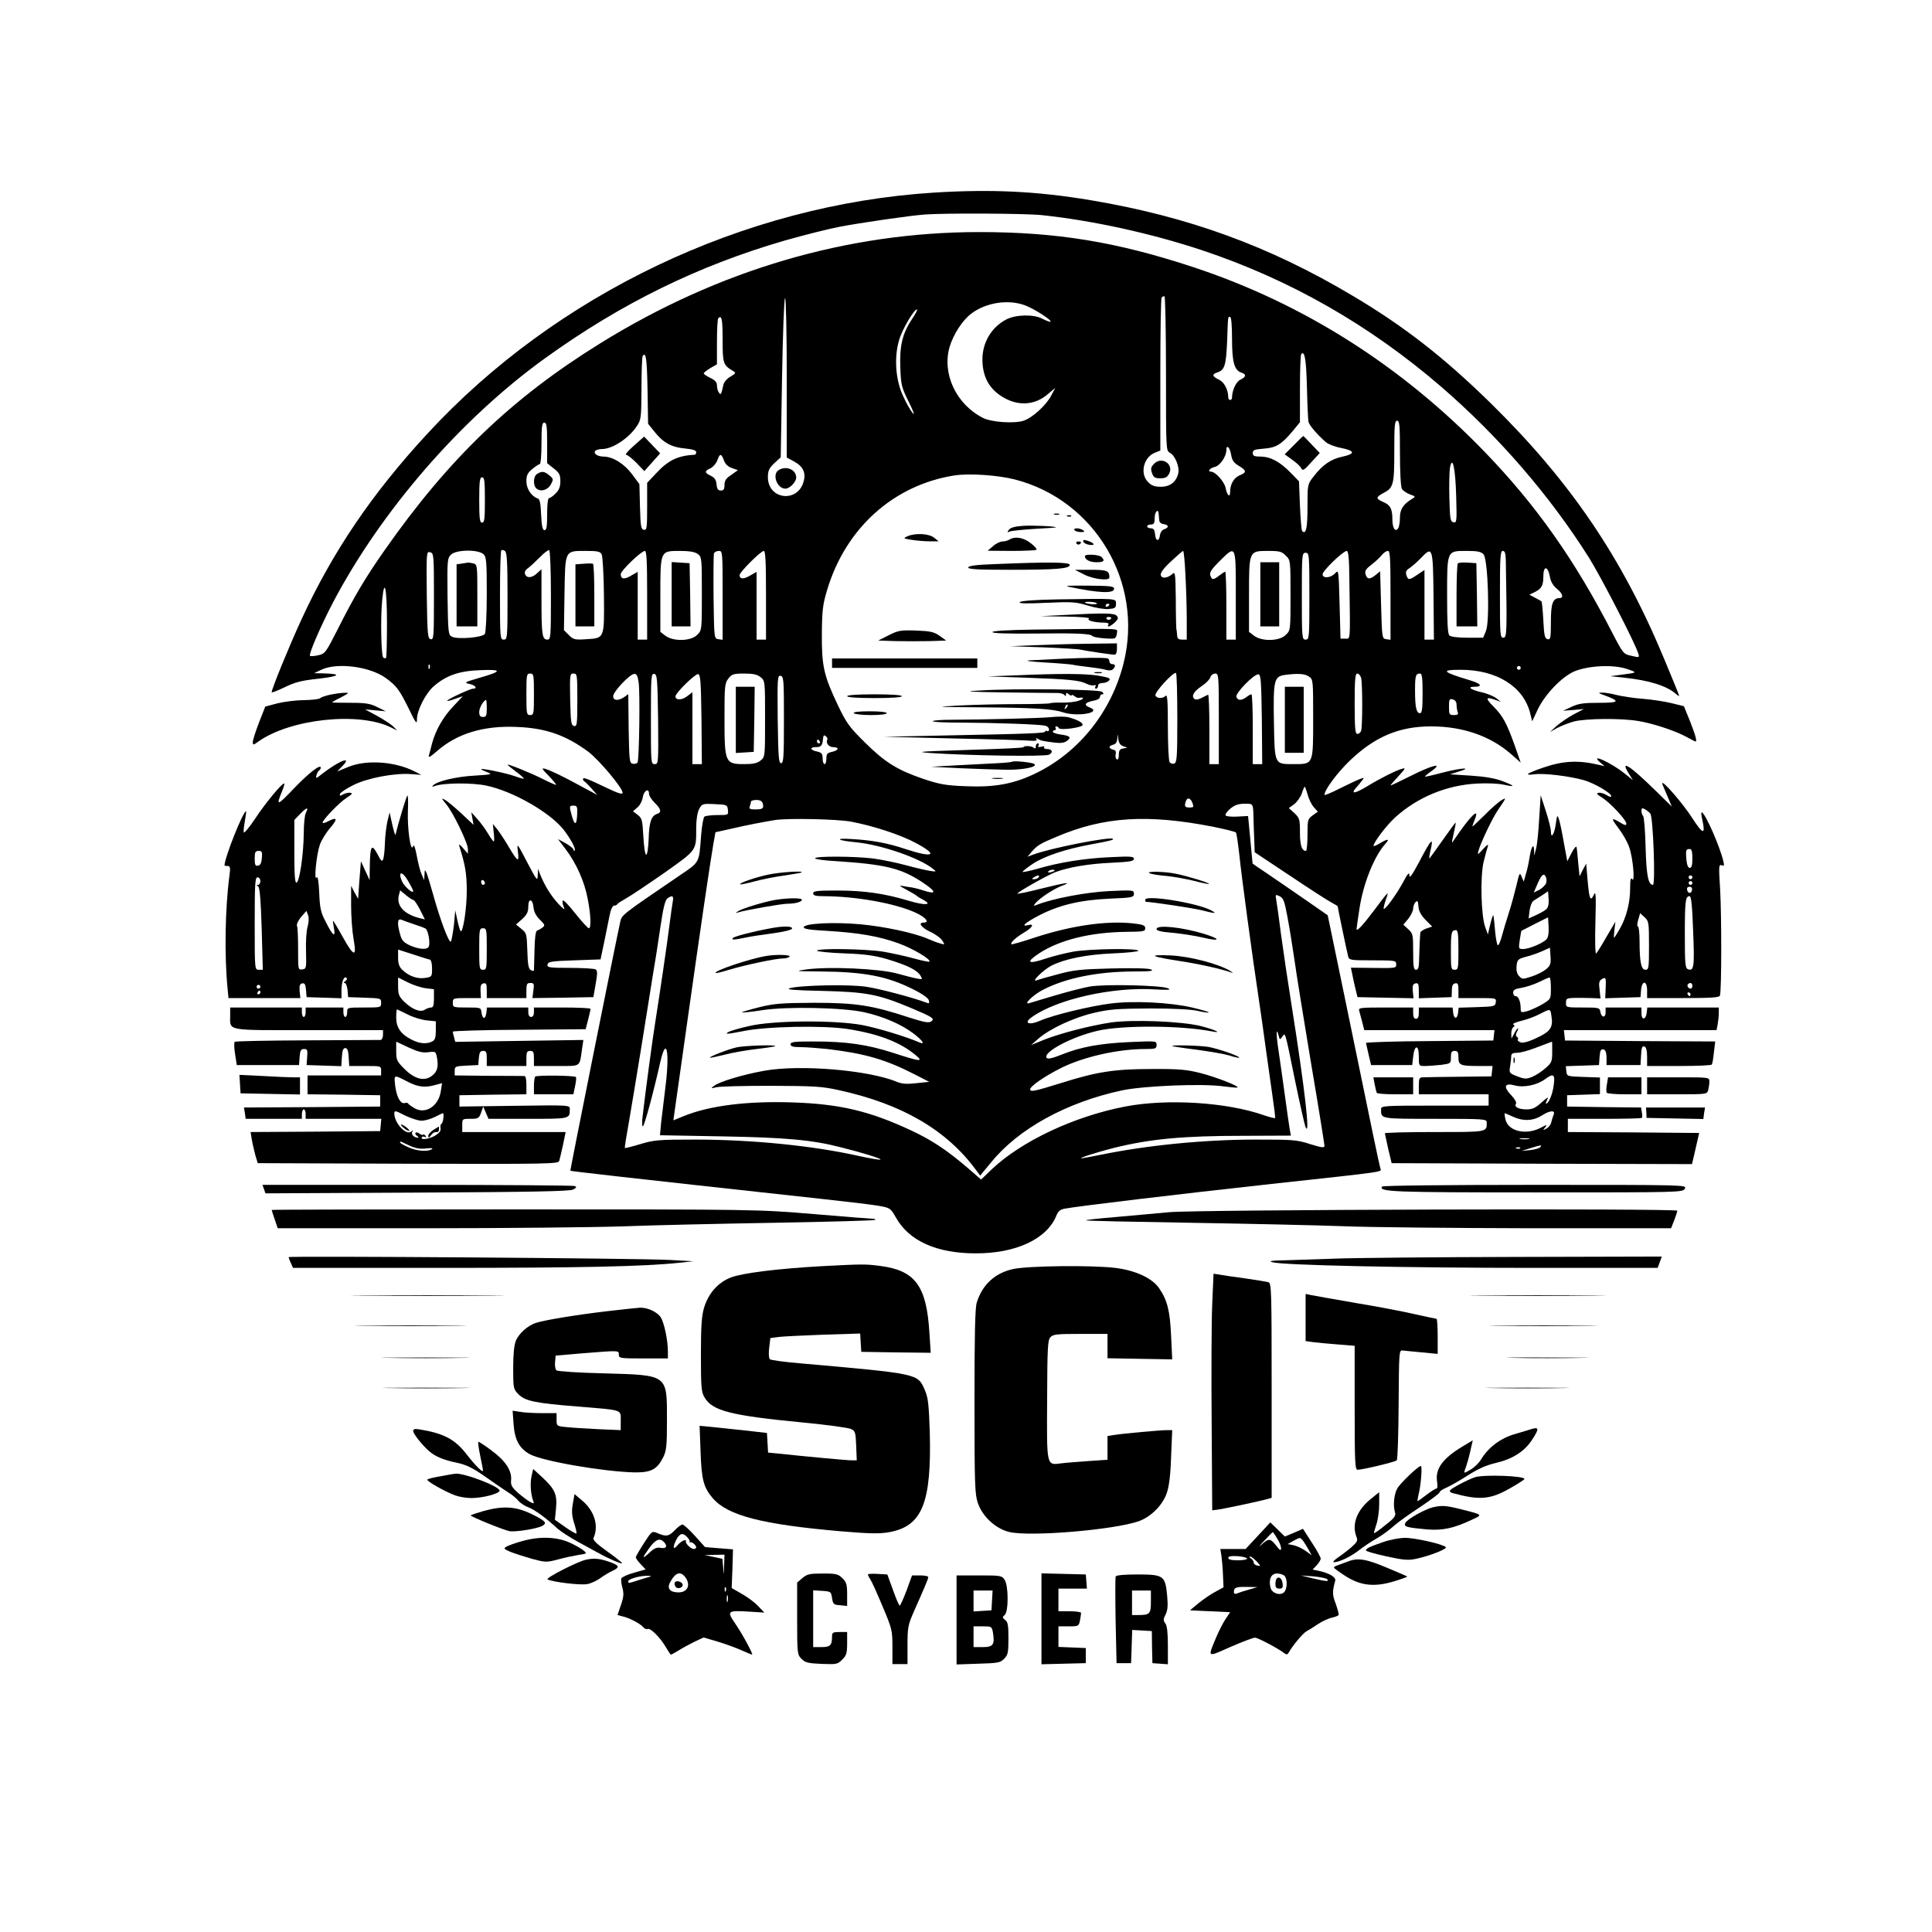 <?xml version="1.0" standalone="no"?>
<!DOCTYPE svg PUBLIC "-//W3C//DTD SVG 1.1//EN" "http://www.w3.org/Graphics/SVG/1.1/DTD/svg11.dtd">
<svg xmlns="http://www.w3.org/2000/svg" version="1.0" width="1024" height="1024" viewBox="0 0 1024 1024" preserveAspectRatio="xMidYMid meet">
  <path d="M 494.8 102.1 C 394.2 108.5 294.7 155.9 226.4 230 C 197.1 261.7 176.2 292.6 159.7 328.5 C 153.3 342.4 144 365.1 144 366.9 C 144 367.3 147 366.1 150.8 364.3 C 156.3 361.6 159.6 360.7 169 359.7 C 180.4 358.4 181.3 357.1 171 356.9 L 166.5 356.8 L 170.5 354.9 C 178.9 351 196.4 353.3 204.8 359.6 C 210.2 363.6 211.7 365.6 216.6 375.5 C 220.4 383.4 221 384.1 221 381.2 C 221 376.5 225.5 367.7 229.7 363.9 C 236.4 358 243.3 355.6 254.5 355.2 C 266.4 354.7 266.3 355.8 254 359.3 C 246.2 361.6 245.8 361.8 248.8 362.5 C 251.9 363.1 253.3 365 250.8 365 C 249.2 365 237 370.7 237 371.4 C 237 371.7 238.9 371.3 241.2 370.4 L 245.3 369 L 240.3 374.3 C 234.8 380.1 230.9 387 229 394 C 228.4 396.5 227.6 399.4 227.3 400.5 C 226.9 401.8 228.1 401.2 231.5 398.2 C 242.2 388.8 256.2 384.5 274 385.3 C 289.4 385.9 300 389.7 311.9 398.5 C 317.7 403 330 417.6 330 420.2 C 330 421.2 327.6 420.5 321.8 417.7 C 311.1 412.6 309 411.8 309 412.9 C 309 413.4 309.3 414 309.8 414.2 C 310.2 414.4 311.9 416.1 313.5 417.9 L 316.5 421.3 L 308.5 417 C 298.4 411.5 292.2 408.5 289 407.5 C 286.8 406.9 287.1 407.4 291 411.4 C 293.4 413.9 295.1 416 294.7 416 C 294.3 416 291.1 414.6 287.7 412.9 C 281.7 409.8 269 404.7 269 405.3 C 269 405.5 271 407.1 273.5 409 C 276 410.8 277.8 412.5 277.6 412.7 C 277.5 412.9 275.3 412.3 272.9 411.4 C 268.1 409.7 255 407 255 407.7 C 255 407.9 256.5 408.6 258.3 409.3 C 261.2 410.4 260.7 410.5 251.5 411.1 C 242 411.6 231.7 414 229.5 416.3 C 228.8 417 229.1 417.1 230.5 416.6 C 235 414.9 250.5 414.8 257.8 416.4 C 271.7 419.3 291.2 430.4 298.6 439.6 C 302.3 444.3 305.4 450 304.6 450.8 C 304.3 451.1 304 450.9 304 450.4 C 304 449.8 302.1 448.3 299.9 447 L 295.7 444.7 L 299.8 450.1 C 305.5 457.6 309.8 467.3 311.5 476.4 C 313.2 485.2 313.4 492 312.1 492 C 311.6 492 308.3 488.4 304.8 484 C 301.1 479.3 298.4 476.6 298.2 477.4 C 298 478.2 298.4 479.9 299 481.2 C 299.6 482.5 298.3 481.6 295.9 479 C 291.9 474.6 288.7 469.4 286.3 463.5 L 285.2 460.5 L 285 464 C 284.9 467.2 284.5 466.7 279.4 457 C 274 446.6 273.9 446.6 274.5 451.4 C 275.3 457.4 274.4 456.9 269.6 448.8 C 267.6 445.3 264.8 441.2 263.6 439.6 L 261.2 436.7 L 261.7 441.4 C 262 443.9 262 446 261.7 446 C 261.4 446 260 444.1 258.6 441.7 C 257.2 439.4 254.7 435.9 252.9 434 L 249.8 430.5 L 250.4 433.9 L 251 437.2 L 244.5 431.1 C 240.9 427.8 237 424.5 235.8 423.9 C 233.8 422.8 233.9 423.1 236.4 426.1 C 240.1 430.5 248 446.8 248 450 L 248 452.5 L 245.4 449.5 C 243.9 447.7 243.1 447.2 243.4 448.3 C 246.6 458.5 247.3 462.6 247.4 471.5 C 247.5 481 245.4 494.7 244.1 493.5 C 243.8 493.1 243 490.5 242.4 487.7 L 241.3 482.5 L 240.6 490.1 C 240.1 494.3 239.4 498.3 239 499 C 238.1 500.4 233.2 487.3 229.4 473.5 C 228 468.5 226.5 463.6 226 462.5 C 225.2 460.8 225.1 460.9 225 463.5 L 224.8 466.5 L 223.5 463.5 C 222.7 461.8 221.6 457.4 220.9 453.6 C 220 448.9 219.4 447.3 218.9 448.6 C 217.7 452.2 215.8 439 216.2 429.8 C 216.4 424.9 216.3 421.3 215.9 421.7 C 215.3 422.3 211.4 435.2 209.6 442.5 C 209.5 443 208.7 440.6 207.9 437 L 206.5 430.6 L 205.3 435.5 C 204.7 438.3 204.1 443.4 204 447 C 203.9 450.6 203.5 454.3 203.1 455.4 C 202.5 456.9 202 456.5 200 452.6 C 197 447 196.2 448.2 196 459 L 195.9 466.5 L 193.6 461.5 L 191.3 456.5 L 190.5 466.5 L 189.8 476.4 L 187.9 473 L 186.1 469.5 L 186.1 480 C 186.1 485.8 186.7 493.8 187.4 497.7 C 189.2 507.6 187.6 507.3 181.6 496.5 C 179 491.8 176.7 488 176.5 488 C 176.4 488 176.6 489.8 177 492 C 178 497.3 176.3 496 172.5 488.3 C 170 483.6 169.5 481.1 169.2 473.2 C 168.9 466.8 168.4 464.2 167.8 465.1 C 166.3 467.3 167.7 453.1 169.5 447.8 C 170.4 445.2 173 441.1 175.2 438.6 C 179.2 433.9 178.7 432.8 173.7 435.4 C 172.2 436.2 171 436.5 171 436 C 171 434.5 180.1 425.1 183.8 422.8 C 186.5 421.1 187 420.4 185.8 420.2 C 184.9 420 183.1 420.4 181.9 421 C 180.2 422 179.9 421.9 180.2 420.8 C 180.4 420.1 183.5 418 187.1 416.2 C 194.5 412.4 209.2 409.6 217.9 410.3 L 223.3 410.7 L 219.8 408.9 C 209.5 403.6 194.2 402.5 184.6 406.5 L 178.7 408.9 L 181.6 405.9 C 186.9 400.4 179.6 403.3 170.8 410.1 C 167.6 412.7 167.2 412.8 167.7 411 C 168 409.9 168.6 408.7 169.1 408.4 C 169.6 408.1 170 407.4 170 406.9 C 170 404.7 163.4 409.9 155.3 418.4 C 146.8 427.3 146.2 427.4 149.6 419.1 C 150.4 417.2 150.9 415.5 150.6 415.3 C 149.9 414.6 140.8 425.4 135.3 433.8 C 132.2 438.5 129.4 441.8 129.2 441.2 C 129 440.6 129.3 437.9 129.8 435.1 C 130.3 432.3 130.6 430 130.4 430 C 128.8 430 119 454.7 119 458.7 C 119 458.9 119.7 459 120.6 459 C 122 459 122.2 459.8 121.6 464.2 C 119.3 481.5 118.9 506.5 120.6 523.7 L 121.1 529 L 140.1 529 L 159.2 529 L 158.8 525.3 C 158.6 522.4 158.9 521.5 160.2 521.2 C 161.5 521 161.9 521.7 162.2 524.7 L 162.5 528.5 L 171.8 528.8 L 181 529.1 L 181 524.8 C 181 520.3 182.4 517 183.7 518.3 C 184.1 518.8 183.8 519.5 183 520 C 182.1 520.6 182 521 182.7 521 C 183.3 521 184 522.7 184.2 524.7 L 184.5 528.5 L 193.3 528.8 C 201.8 529.1 202 529.1 202 531.5 C 202 534 201.9 534 193 534 C 184.1 534 184 534 184 536.5 C 184 537.9 183.6 539 183 539 C 182.5 539 182 537.9 182 536.5 L 182 534 L 172 534 L 162 534 L 162 536.5 C 162 537.9 161.6 539 161 539 C 160.5 539 160 537.9 160 536.5 L 160 534 L 141 534 L 122 534 L 122 538.1 C 122 546.6 119 546 163.5 546 L 203 546 L 203 548.5 C 203 549.9 202.4 551.1 201.8 551.2 C 201.1 551.2 183.6 551.3 162.8 551.4 C 142.1 551.5 124.8 551.8 124.4 552.2 C 124 552.7 124.1 555.6 124.6 558.7 L 125.5 564.5 L 142 564.5 L 158.5 564.5 L 158.8 560.2 C 159.1 556.7 159.5 556 161.1 556 C 162.9 556 163.1 556.5 162.8 560.2 L 162.5 564.5 L 171.7 564.8 L 180.9 565.1 L 181.2 560.3 C 181.4 556.8 181.9 555.5 183 555.5 C 184.1 555.5 184.6 556.8 184.8 560.2 L 185.1 565 L 193.6 565 C 201.9 565 202 565 202 567.5 L 202 570 L 182.5 570 L 163 570 L 163 575 L 163 580 L 182.2 580.2 L 201.5 580.5 L 201.5 583.5 L 201.5 586.5 L 165.4 586.8 L 129.3 587 L 129.8 590 L 130.2 593 L 145.1 593 L 160 593 L 160 590.5 C 160 589.1 160.5 588 161 588 C 161.6 588 162 589.1 162 590.5 L 162 593 L 182.1 593 L 202.1 593 L 201.8 596.2 L 201.5 599.5 L 167.2 599.8 L 132.8 600 L 133.5 604.2 C 133.9 606.5 134.8 610.2 135.4 612.5 L 136.6 616.5 L 216.2 616.8 C 291.4 617 295.9 616.9 296.4 615.3 C 296.7 614.3 297.6 610.5 298.4 606.8 L 299.8 600 L 272.4 600 L 245 600 L 245 596.5 C 245 593 245 593 249.4 593 C 253.5 593 253.9 592.7 255 589.7 L 256.1 586.5 L 257.5 589.7 L 258.9 593 L 279.8 593 C 302.3 593 302 593.1 302 587.8 C 302 585.7 301.7 585.7 272.8 586.1 L 243.5 586.5 L 243.5 583.5 L 243.5 580.5 L 261.3 580.2 L 279 580 L 279 575.1 C 279 571.8 278.6 570.2 277.8 570.3 C 277.1 570.3 268.5 570.2 258.8 570.2 L 241 570 L 241 567.5 C 241 565.2 241.4 565.1 247.3 564.8 L 253.5 564.5 L 253.8 560.7 C 254.1 557.8 254.5 557 256.1 557 C 257.7 557 258 557.7 258 561 L 258 565 L 268.5 565 L 279 565 L 279 561 C 279 557.7 279.3 557 281 557 C 282.7 557 283 557.7 283 561 L 283 565 L 294.9 565 C 308.3 565 307.1 565.8 308.5 555.9 L 309.2 551.2 L 275.2 551.7 L 241.3 552.2 L 240.7 549.9 C 240.3 548.6 240 547.2 240 546.8 C 240 546.4 255.8 545.9 275.2 545.8 L 310.4 545.5 L 311.7 540.5 C 312.4 537.7 313 535.2 313 534.7 C 313 534.3 306.3 534 298 534 L 283 534 L 283 536.5 C 283 538.1 282.4 539 281.5 539 C 280.6 539 280 538.1 280 536.5 L 280 534 L 269.1 534 L 258.1 534 L 257.8 536.7 C 257.6 538.3 257.1 539.5 256.5 539.5 C 256 539.5 255.4 538.3 255.2 536.7 C 254.9 534 254.8 534 247.4 534 C 240.2 534 240 533.9 240 531.5 C 240 529.1 240.2 529 247.5 529 L 254.9 529 L 254.7 525.3 C 254.6 522.4 254.9 521.5 256.3 521.2 C 257.7 520.9 258 521.6 258 524.9 L 258 529 L 268.5 529 L 279 529 L 279 525 C 279 521.6 279.3 521 281.1 521 C 283 521 283.2 521.4 282.7 525 L 282.2 529 L 298.3 528.8 L 314.5 528.5 L 315.7 521.6 C 316.7 516 316.7 514.5 315.7 513.8 C 315.1 513.4 309 513 302.2 513 C 291 513 289.9 512.8 290.2 511.2 C 290.5 509.7 292.2 509.4 304.4 509 L 318.3 508.5 L 320.2 499.5 C 321.2 494.5 322.5 488.1 323.1 485.2 C 323.7 482 324.7 480 325.5 480 C 326.2 480 327 479.7 327.2 479.2 C 327.4 478.8 329.6 477.4 332.1 476 C 334.6 474.6 343.7 468.5 352.3 462.5 C 369.5 450.3 369 451 369 438.8 C 369 434.5 369.6 430.8 370.5 428.9 C 372.1 426 372.2 425.9 378.8 426.2 C 385.3 426.5 385.5 426.6 385.8 429.2 C 386.1 432 386.1 432 380.3 432 C 377.1 432 374 432.4 373.4 432.8 C 372.8 433.2 372 437.7 371.6 442.8 C 370.5 457.5 370.9 456.8 360.7 463.7 C 329 485.3 329.6 484.8 328.7 488.8 C 325.9 501.5 302.1 620.4 302.3 620.5 C 302.7 620.8 329.8 623.9 436 635.5 C 448.9 636.9 462.3 638.5 465.7 639.1 C 471.8 640.2 472 640.3 474.9 645.4 C 481.8 657.7 496.5 664.3 517 664.3 C 538.4 664.4 554.9 656.7 559.9 644.3 C 560.8 642 562 641 564.4 640.6 C 571.3 639.3 624.7 632.9 674 627.5 C 736.5 620.7 732.2 621.3 731.6 619.2 C 731.1 617.6 727.5 600.5 712.4 527 C 708.8 509.7 705.4 493.2 704.8 490.3 L 703.7 485.1 L 691.6 476.7 C 685 472.1 676 466 671.8 463.1 C 667.5 460.3 664 457.8 663.9 457.7 C 663.9 457.6 663.3 451.9 662.7 445 L 661.5 432.5 L 655.9 432.8 C 652.8 433 649.9 432.7 649.6 432.2 C 649.3 431.6 650.4 430 652.1 428.6 C 654.4 426.7 656.3 426 659.6 426 C 664.4 426 664.2 425.5 664.4 434.5 C 664.5 437.2 664.6 442.2 664.8 445.6 L 665 451.7 L 683.8 464.2 C 694.1 471.1 704 477.5 705.8 478.4 C 707.5 479.3 709 480.2 709 480.4 C 709 480.9 713.7 503.6 714.5 506.7 C 715 508.9 715.4 509 727.5 509 C 739.3 509 740 509.1 740 511 C 740 513.2 740.4 513.2 725.8 513 L 716 512.9 L 716.7 516.2 C 717 518 717.8 521.5 718.4 524 L 719.5 528.5 L 734.3 528.8 L 749.2 529.1 L 748.8 525.3 C 748.6 522.3 748.9 521.5 750.3 521.2 C 751.7 520.9 752 521.6 752 525 L 752 529.1 L 760.7 528.8 L 769.4 528.5 L 769.5 525 C 769.5 522.5 770 521.4 771.3 521.2 C 772.7 520.9 773 521.6 773 524.9 L 773 529 L 783.1 529 C 792.9 529 793.1 529 792.8 531.2 C 792.5 533.4 792 533.5 782.8 533.8 L 773.1 534.1 L 772.8 536.8 C 772.4 540.3 770.6 540.3 770.2 536.7 L 769.9 534 L 760.9 534 L 752 534 L 752 537 C 752 539 751.5 540 750.5 540 C 749.5 540 749 539 749 537 L 749 534 L 734.4 534 C 721 534 719.9 534.1 720.4 535.7 C 720.7 536.7 721.4 539.4 722 541.7 L 723.1 546 L 757.6 546 L 792.1 546 L 791.8 548.7 L 791.5 551.5 L 757.8 551.8 C 739.2 551.9 724 552.4 724 552.8 C 724.1 553.2 724.7 556 725.4 559 L 726.7 564.5 L 737.6 564.5 L 748.5 564.5 L 749 560.1 C 749.7 553.6 752 553.5 752 559.9 C 752 565 752 565 755.3 565 C 757 565 760.9 564.7 763.8 564.4 C 768.9 563.7 769 563.7 769 560.4 C 769 557.7 769.4 557 771 557 C 772.6 557 773 557.7 773 560.4 C 773 564.6 774 565 783.6 565 L 791.1 565 L 790.8 567.7 L 790.5 570.5 L 773.5 570.7 C 764.2 570.8 755.5 570.9 754.3 571 C 752.3 571 752 571.5 752 575.5 L 752 580 L 770.5 580 L 789 580 L 789 583 L 789 586 L 760.5 586 C 733.1 586 732 586.1 732 587.9 C 732 593.1 731.2 593 760.6 593 C 786.9 593 788 593.1 788 594.9 C 788 600.1 788.7 600 760.4 600 C 745.9 600 734 600.3 734 600.7 C 734.1 601.2 734.9 604.9 735.8 609 L 737.6 616.5 L 817.2 616.8 L 896.8 617 L 898.7 608.8 L 900.6 600.5 L 865.8 600.2 L 831 600 L 831 596.5 L 831 593 L 850.3 593 C 861 593 869.9 592.8 870.2 592.5 C 870.5 592.2 870.5 590.8 870.2 589.5 L 869.8 587 L 850.2 586.8 L 830.6 586.5 L 830.6 583.5 L 830.6 580.5 L 839.3 580.2 L 848 579.9 L 848 575.5 L 848 571.1 L 839.3 570.8 C 830.6 570.5 830.5 570.5 830.2 567.8 L 829.9 565.1 L 838.7 564.8 L 847.5 564.5 L 847.8 560.2 C 848.1 556.8 848.5 555.9 849.8 556.2 C 850.9 556.4 851.4 557.6 851.5 560.5 L 851.5 564.5 L 860.5 564.5 L 869.5 564.5 L 869.8 559.3 C 870 555.2 870.4 554.2 871.6 554.7 C 872.5 555 873 556.8 873 560.1 L 873 565 L 889.9 565 C 899.3 565 907.1 564.7 907.3 564.2 C 907.6 563.8 908.1 560.9 908.4 557.8 L 909.1 552 L 869.3 551.8 L 829.5 551.5 L 829.2 548.7 L 828.9 546 L 869.3 546 L 909.8 546 L 910.4 542.9 C 910.7 541.2 911 538.5 911 536.9 L 911 534 L 892.1 534 L 873.1 534 L 872.8 536.7 C 872.4 540.6 870 540.9 870 537.1 L 870 534 L 860.5 534 L 851 534 L 851 536.6 C 851 539.7 848.7 539.4 848.2 536.2 C 847.9 534.1 847.3 534 838.9 534 C 830.1 534 830 534 830 531.5 C 830 529.2 830.4 529 834.8 528.9 C 837.4 528.9 841.5 528.9 843.9 529 L 848.3 529.2 L 847.8 524.6 C 847.3 520.7 847.6 519.8 849.1 518.9 C 851.2 517.8 851.3 518 851 524.8 L 850.8 529.1 L 860.2 528.8 L 869.5 528.5 L 869.8 524.7 C 870.3 519.4 873 519.6 873 525 L 873 529 L 892 529 C 907 529 911.2 528.7 911.6 527.7 C 912.5 525.3 912.5 485 911.7 471.2 C 910.9 459.2 911 458 912.5 458.6 C 913.8 459.1 914 458.8 913.4 456.4 C 911.6 448.8 904.2 431.8 902.1 430.6 C 901.6 430.2 901.6 431.7 902.2 434.2 C 904.1 442.8 902.7 442.5 896.8 433.4 C 892 425.9 881 413.2 881 415.2 C 881 415.5 882.2 418.4 883.6 421.6 L 886.1 427.5 L 876.8 418.4 C 863.9 405.8 858.6 402.4 863.1 409.7 L 865.5 413.5 L 861 409.9 C 853.9 404.2 842.2 398.9 848.1 404.1 L 850.5 406.1 L 847.5 405.4 C 836.5 402.8 828.5 403.2 817.8 406.9 C 809.1 409.9 807.5 411.1 813.2 410.4 C 818.3 409.7 831.6 411.3 839.5 413.5 C 845 415.1 854 420.3 854 422 C 854 422.6 852.9 422.3 851.5 421.4 C 850.2 420.6 848.3 420 847.3 420.2 C 845.9 420.4 846.3 421 849.2 422.8 C 853.5 425.5 862 434.6 862 436.6 C 862 437.6 861.2 437.5 858.8 436 C 853.8 433 853.7 433.5 858 439.2 C 860.2 442.1 862.7 446.5 863.5 449 C 865.5 454.5 866.7 468.3 865.1 466 C 864.3 464.9 864 466.1 864 471.1 C 864 478.6 861.9 486.6 858.3 492.7 C 856.9 495.1 855.7 497 855.5 497 C 855.3 497 855.4 495.1 855.7 492.7 L 856.2 488.5 L 851.5 496.5 C 849 500.9 846.5 504.9 846 505.4 C 845.5 505.9 845.3 498.6 845.6 488.9 C 846 473.7 845.8 471.9 844.7 474.4 C 842.9 478.1 842.3 476.5 841.4 465.8 L 840.7 457.7 L 838.9 461.1 L 837.2 464.5 L 836.5 457.5 C 836.2 453.6 835.8 449.8 835.6 449 C 835.5 448.2 834.3 449.5 833 452 L 830.7 456.5 L 828.9 446.8 C 828 441.4 826.8 435.8 826.3 434.3 C 825.4 431.7 825.3 431.8 824.6 436.7 C 823.9 442.1 822 445 822 440.6 C 822 439.2 820.8 434.4 819.3 429.8 L 816.6 421.5 L 815.8 434 C 815.4 440.9 814.7 448.1 814.1 450 L 813.2 453.5 L 813.1 450.5 C 812.9 446.5 811.5 449 810.6 455 C 810.2 457.5 809.4 461.3 808.7 463.4 L 807.6 467.3 L 806.5 464.7 C 805.5 462.2 805.3 462.5 803.7 469.5 C 802.7 473.6 800.9 480.3 799.6 484.2 C 798.3 488.2 796.7 493.6 796 496.2 C 795.3 498.9 794.4 501 793.9 501 C 793.5 501 792.9 498 792.5 494.2 C 792.2 490.5 791.8 486.6 791.6 485.5 C 791.5 484.4 790.8 486.1 790 489.4 L 788.6 495.3 L 787.2 491.4 C 785 485.4 784.5 464.9 786.3 457 C 787.2 453.4 788.2 449.6 788.6 448.5 C 789 447.2 788.2 447.7 786.1 450 C 783.2 453.2 783 453.3 783.6 451 C 784.7 446.9 790.7 434.2 793.7 429.7 C 798.6 422.5 798.5 422.6 795.9 424.1 C 794.6 424.8 790.6 428.2 787.2 431.7 C 783.7 435.1 780.7 438 780.5 438 C 780.3 438 780.8 436.4 781.6 434.5 C 784.6 427.2 779.3 432.4 770.8 445 C 769.3 447.4 769.3 447.2 770.5 441.7 C 771.2 438.6 771.7 436 771.5 436 C 771.3 436 768.2 440.3 764.5 445.5 C 760.9 450.7 757.7 455 757.6 455 C 757.4 455 757.6 453.3 758.1 451.2 C 760 443.2 758.8 444.2 752.1 457 C 748.5 463.8 747 465.8 747 464 C 747 462 746.2 462.8 743.6 467.7 C 740.2 474 734.1 482.4 733.4 481.7 C 733.2 481.5 733.7 479.3 734.5 476.9 C 736.3 471.8 736.3 471.9 728.3 482.5 C 722.3 490.5 719 494 719 492.4 C 719 491.9 719.7 487.2 720.5 481.9 C 722.5 468.3 728.3 453.9 734.3 447.2 C 736.8 444.5 735.6 444.4 731.3 447 C 729.5 448.1 728 448.7 728 448.3 C 728 446.5 734.9 437.4 739.4 433.3 C 751.3 422.5 766.8 416.1 783 415.3 C 788.2 415 794.5 415.3 797 415.9 C 803.4 417.3 803.1 416.6 796.3 414 C 792.4 412.5 787 411.6 779.5 411.1 L 768.5 410.4 L 773 409 C 781 406.6 774.8 406.9 765 409.4 C 759.8 410.8 755.4 411.8 755.3 411.6 C 755.1 411.5 756.7 410.1 758.7 408.7 C 765.3 404 759.3 405.4 747.6 411.3 C 741.8 414.2 737 416.5 737 416.3 C 737 416.1 738.9 413.9 741.3 411.3 C 745 407.3 745.2 406.8 743 407.5 C 739.6 408.5 731.6 412.5 724.9 416.6 C 718.3 420.6 715.7 421.1 718.6 417.7 C 719.7 416.5 721.2 414.7 721.9 413.7 C 723.2 412.1 723.1 412 720.8 412.9 C 719.4 413.4 714.6 415.7 710.1 417.9 C 705.6 420.2 702 421.7 702 421.3 C 702 418.6 708.9 409.4 715.6 403 C 728.8 390.4 741.7 385 758.5 385 C 775.3 385 789.9 390.1 800.8 399.6 L 806 404.2 L 802.9 395.3 C 798.6 383.3 796.6 379.5 791.5 374.4 C 787.1 370 787.4 369.1 792.7 371 L 795.5 372 L 793 370 C 791.6 369 788.1 367.5 785.2 366.9 C 779.5 365.6 777.4 364 781.4 364 C 786.1 364 785 362.3 779.2 360.6 C 764.3 356.1 763.3 355 774.2 355 C 793.2 355 807.4 363.8 811 377.9 L 812.1 382.3 L 815 376.1 C 818.9 368 827.6 358.9 834.3 355.9 C 841.6 352.8 854.8 352.1 862.1 354.5 C 868.1 356.5 868 356.5 859.5 357.6 L 853.5 358.4 L 861 359.2 C 874.1 360.6 883.4 363.5 888.3 367.8 C 889.2 368.6 890 369.1 890 368.8 C 890 368.5 886.4 359.6 881.9 348.9 C 859.6 295.3 832.2 255 789.9 213.5 C 765.3 189.4 744 172.8 717 156.8 C 672.9 130.5 629.9 114.8 578 106.1 C 549.3 101.3 525.3 100.2 494.8 102.1 Z M 552 114 C 578.7 116.8 609.9 123.6 637 132.6 C 683.6 148.1 726 172.3 764 205.1 C 794.2 231.2 821.4 262.6 842.2 295.6 C 848.5 305.6 867.1 341.7 868.4 346.6 C 869 348.5 868.8 348.6 864.7 347.6 C 860.5 346.7 860.3 346.5 854.6 335.5 C 834.8 297 814.4 268 787.1 239.7 C 743 194 690.9 160.9 632.5 141.6 C 591.9 128.2 560.2 123 519 123 C 449.2 123 380.8 143.1 318.1 182 C 271.3 211 238 242.9 203.8 291.7 C 193.7 306.1 187.7 316.2 179 333.5 C 172.7 345.9 172.3 346.5 168.7 347.3 C 166.6 347.8 164.6 347.9 164.3 347.6 C 163.5 346.8 169.9 332 176.4 319.5 C 202.1 270.6 244.3 222 289 189.8 C 329.4 160.7 370.1 140.8 415.9 127.5 C 426.1 124.6 439.2 121.3 445 120.2 C 455.9 118.1 482.1 114.3 490 113.7 C 500.4 112.9 543.2 113.1 552 114 Z M 618 198 C 618 238.5 618 238.9 620.1 240 C 622.9 241.5 625.3 247.6 624.5 250.9 C 623.4 255.5 620.1 258 615.3 258 C 612 258 610.3 257.4 608.5 255.5 C 604.1 251.1 606 242.5 612 240 L 615 238.8 L 615 198.5 C 615 176.4 615.3 158 615.7 157.7 C 616 157.3 616.7 157 617.2 157 C 617.6 157 618 175.4 618 198 Z M 417 200.2 L 417 242.5 L 420.7 244.5 C 425.6 247.1 427.3 250.5 425.9 255.3 C 422.8 266.7 407 264.8 407 252.9 C 407 249.5 407.6 248.2 410.4 245.5 L 413.8 242.4 L 414.5 200.2 C 414.9 177 415.6 158 416.1 158 C 416.6 158 417 176.8 417 200.2 Z M 543.2 161.8 C 547.9 163.5 557.6 169.7 556.8 170.5 C 556.6 170.8 554.6 170 552.4 168.9 C 547.8 166.5 538.4 166.7 533.4 169.3 C 525.5 173.4 520.6 181.6 520.7 190.8 C 520.8 199.2 523.9 205.4 530.3 209.7 C 538.9 215.5 548.4 215.1 555.6 208.7 L 559.3 205.6 L 557.2 209.6 C 554.5 214.8 547.3 221.4 542.5 223 C 537.5 224.6 525.5 223.8 521 221.5 C 506.8 214.3 499.2 198.1 503.3 183.9 C 505.3 177.2 510.1 169.8 514.7 166.3 C 522.4 160.4 534.2 158.5 543.2 161.8 Z M 483.4 169.1 C 478.3 176.7 476.7 183.4 477.2 195 C 477.5 204.1 477.9 205.4 481.7 213.1 C 484.1 217.9 485 220.4 483.8 219 C 482.6 217.6 480.3 213.6 478.7 210 C 474.7 201.7 473.8 189.5 476.5 180.4 C 478.1 174.7 484.4 164 486 164 C 486.5 164 485.3 166.3 483.4 169.1 Z M 383 180 C 383 192.7 383.3 193.5 388.5 196.6 C 390.2 197.6 390.1 197.8 387.2 199.6 C 385.3 200.6 383.7 202.6 383.4 204 C 382.3 209.2 382 209.6 381 208 C 380.4 207.2 380 205.5 380 204.2 C 380 202.6 379 201.5 376.5 200.3 C 374.6 199.4 373 198.3 373 197.9 C 373 197.5 374.6 196.3 376.5 195.1 L 380 193.1 L 380 181.2 C 380 174.7 380.3 169 380.7 168.7 C 382.5 166.8 383 169 383 180 Z M 653 179.5 C 653 191.9 654.2 196.3 658 197.5 C 660.7 198.4 660.5 199.8 657.5 201.2 C 655.2 202.2 653 206.9 653 210.7 C 653 211.4 652.6 212 652 212 C 651.5 212 651 211.4 651 210.7 C 651 206.5 648.8 202.4 646 201.2 C 642.6 199.6 642.2 198.4 644.9 197.5 C 649.1 196.2 649.8 194 650.4 181 C 650.9 166.5 650.8 168 652 168 C 652.6 168 653 172.5 653 179.5 Z M 692.7 205.2 C 692.9 214.2 693.3 222.4 693.5 223.5 C 693.9 225.4 698.2 230.4 702.8 234.4 C 704 235.4 707.5 236.8 710.7 237.4 C 718.2 238.9 718.5 240.5 711.7 242 C 705.6 243.2 700.9 246.4 696.2 252.6 C 693 256.7 693 256.7 693 268.8 C 693 280 692.2 283.5 690.2 281.5 C 689.8 281.1 689.3 275 689 268 L 688.5 255.1 L 684 250.5 C 678.4 244.7 673.3 242 668 242 C 664.8 242 664 241.6 664 240.1 C 664 238.5 664.9 238.2 669.8 237.8 C 676.4 237.3 679.2 235.6 685.3 228.3 L 689 223.8 L 689 206.1 C 689 196.3 689.3 188 689.7 187.6 C 691.5 185.8 692.3 190.2 692.7 205.2 Z M 343.2 206.3 L 343.5 224.6 L 346.8 228.7 C 351.4 234.6 356 237.1 363 237.7 C 367.1 238.1 369 238.7 369 239.6 C 369 240.4 368.7 241 368.3 241 C 359.4 241.5 354.4 243.8 348.1 250.5 L 343 255.9 L 343 268.5 C 343 280 342.8 281.1 341.3 280.8 C 339.7 280.5 339.5 279 339.2 268.5 L 338.9 256.6 L 334.9 251.2 C 330.7 245.7 324.9 242.1 320 242 C 316.8 242 314.5 240.5 315.4 239.1 C 315.8 238.5 317.5 238 319.1 238 C 324.5 238 333 232.5 337.3 226.2 C 339.8 222.6 339.9 221.9 340 206.1 C 340 197.1 340.3 189.3 340.6 188.8 C 342.3 186 342.9 190 343.2 206.3 Z M 742 240.1 C 742 249.5 742.4 258 743 259 C 743.5 260 745.4 261.3 747.2 262 C 750.3 263.1 750.4 263.2 748.6 264.3 C 743.8 267.2 742 269.9 742 274.2 C 742 276.6 741.6 279.1 741.1 279.9 C 739.6 282.3 738 280 738 275.4 C 738 269.7 736.9 267.6 733 266 C 729.2 264.4 729.2 263.5 732.9 261.5 C 738.6 258.6 739 257.1 739 239.3 C 739 225.5 739.2 223 740.5 223 C 741.8 223 742 225.6 742 240.1 Z M 290 234.7 L 290 245.5 L 293.5 248.3 C 296.5 250.6 297 251.7 297 255.1 C 297 258 296.3 259.8 294.5 261.5 C 293.2 262.9 291.6 264 291 264 C 290.4 264 290 267.3 290 272.5 C 290 279.1 289.7 281 288.6 281 C 287.6 281 287.1 279 286.8 272.8 C 286.6 266.9 286.1 264.5 285 264.2 C 281.7 263.1 279 259.1 279 255.1 C 279 251.9 279.6 250.7 282.1 248.6 C 283.8 247.2 285.6 246 286.1 246 C 286.6 246 287 241.1 287 235 C 287 225.9 287.3 224 288.5 224 C 289.7 224 290 225.9 290 234.7 Z M 652.5 240.9 C 653 244 653.9 245.3 656.6 246.9 C 660.7 249.4 660.9 250.4 657.1 251.9 C 654 253.2 652 256.6 652 260.6 C 652 264.1 650.4 262.7 649.6 258.6 C 649 255.4 644.2 250 641.9 250 C 639.8 250 641.2 248.1 643.8 247.5 C 646.6 246.9 650 242 650 238.5 C 650 235.3 651.9 237.2 652.5 240.9 Z M 383.7 244 C 384.4 246 385.9 247.4 388 248.1 L 391.1 249.2 L 387.6 251.7 C 384.8 253.5 384 254.8 384 257 C 384 259.3 383.5 260 382.1 260 C 380.6 260 380 259.2 379.8 256.8 C 379.6 254.4 378.8 253.2 376.8 252.2 C 373.3 250.6 373.3 249.6 376.6 248.2 C 378 247.5 379.6 245.6 380.2 244 C 381.5 240.2 382.3 240.2 383.7 244 Z M 771.8 262.8 C 772.2 276.4 772.1 277.2 770.4 276.8 C 768.7 276.5 768.5 275.2 768.2 264 C 768 257.1 768.2 249.9 768.5 248 C 769.8 240.9 771.4 248.1 771.8 262.8 Z M 537.8 254.1 C 580.4 265 606.3 308.8 595.5 351.6 C 589.1 377 572.2 398.4 549.5 409.6 C 537.5 415.5 527.5 417.4 511.5 416.7 C 501.2 416.3 498 415.7 489.3 412.8 C 475.6 408.1 469.1 404.1 458.4 393.5 C 450.3 385.5 448.7 383.4 444.2 374 C 436.6 358 435.5 353.1 435.6 336 C 435.7 323.4 436.1 320.3 438.4 312.7 C 448.2 279.9 473.6 257.1 505.8 252 C 513.7 250.8 528.7 251.8 537.8 254.1 Z M 257 265 C 257 275 256.8 277 255.5 277 C 254.3 277 254 275 254 265 C 254 255 254.3 253 255.5 253 C 256.8 253 257 255 257 265 Z M 614.1 272.2 C 614.2 272.9 614.3 274.4 614.4 275.5 C 614.4 276.8 615.3 277.6 616.8 277.8 C 619.5 278.2 619.7 279.6 617.1 280.5 C 616 280.8 615 282.2 614.8 283.6 C 614.4 287.2 612.5 287 612.2 283.2 C 612 280.8 611.4 280 609.9 280 C 608.9 280 608 279.5 608 279 C 608 278.4 608.9 278 610 278 C 611.6 278 612 277.3 612 274.5 C 612 271.3 613.9 269.3 614.1 272.2 Z M 269 316.1 C 269 338.3 268.9 339 267 339 C 265.1 339 265 338.3 265 315.7 C 265 302.8 265.3 292 265.7 291.7 C 266 291.3 266.9 291.5 267.7 292.1 C 268.7 293 269 298.2 269 316.1 Z M 292 315.6 C 292 337.8 291.9 339 290.1 339 C 287.4 339 287 336.5 287 318.1 L 287 301.7 L 284.7 303.8 C 281.9 306.4 279.2 306.6 278.3 304.3 C 277.9 303.2 278.4 302.1 279.9 301.1 C 281.1 300.2 283.9 297.6 286.2 295.3 C 288.4 293 290.7 291.3 291.1 291.6 C 291.6 291.9 292 302.7 292 315.6 Z M 230 316.2 C 230 337.5 229.9 339.1 228.3 338.8 C 226.7 338.5 226.5 336.5 226.2 315.3 C 226 292.5 226 292.2 228 292.7 C 229.9 293.2 230 294 230 316.2 Z M 256.2 293.7 C 257.8 295.2 258 297.2 258 314.9 C 258 325.7 257.5 335.2 257 336 C 255.8 337.9 242.6 339 239.6 337.5 C 237.6 336.5 237.5 335.6 237.2 316.2 C 237 297.1 237.1 295.9 239 294 C 241.7 291.3 253.3 291.1 256.2 293.7 Z M 318.9 293.8 C 319.4 294.8 320 304.5 320.1 315.4 C 320.3 338.7 320.5 338.2 310.6 338.8 C 304.7 339.2 303.9 339 301.5 336.6 L 298.9 334 L 299.2 314.4 C 299.6 291.3 299.2 292 310.7 292 C 316.7 292 318.1 292.3 318.9 293.8 Z M 343 315.5 L 343 339 L 340.5 339 L 338 339 L 338 321 L 338 303.1 L 334.5 305.1 C 330.9 307.3 329 307 329 304.3 C 329 302.5 339.8 292.1 341.8 292 C 342.7 292 343 297.3 343 315.5 Z M 369.8 293.6 C 371.9 295.1 372 295.6 372 314.6 C 372 334 372 334.1 369.5 336.5 C 366.2 339.9 356.7 340.1 352.6 336.9 L 350 334.9 L 350 315.6 C 350 291.8 349.9 292 360.3 292 C 365.3 292 368.3 292.5 369.8 293.6 Z M 383 315.6 L 383 339.1 L 380.8 338.8 C 378.5 338.5 378.5 338.5 378.2 316.5 C 378.1 304.4 378.2 294 378.4 293.3 C 378.7 292.6 379.9 292 381 292 C 383 292 383 292.5 383 315.6 Z M 406 315.5 L 406 339 L 403.5 339 L 401 339 L 401 321 L 401 303.1 L 397.5 305.1 C 394.1 307.1 392 307 392 304.8 C 392 303.2 403.2 292.1 404.8 292 C 405.7 292 406 297.3 406 315.5 Z M 628.3 304.7 C 628.7 311.8 629 322.3 629 328.2 L 629 339 L 626.5 339 C 624.6 339 624 338.5 623.9 336.7 C 623.8 335.5 623.7 334 623.5 333.5 C 623.4 332.9 623.2 325.8 623.2 317.6 C 623 303.5 622.9 302.8 621.3 304.3 C 618.6 306.6 615.6 306.8 615.2 304.7 C 615 303.6 616.9 301 620.7 297.5 C 623.9 294.5 626.8 292 627.1 292 C 627.4 292 628 297.7 628.3 304.7 Z M 655 315.5 L 655 339 L 652.5 339 L 650 339 L 650 321 C 650 311.1 649.7 303 649.4 303 C 649.1 303 647.7 303.9 646.3 305 C 643.1 307.5 642.3 307.5 641.5 305 C 641 303.4 642.1 301.7 646.2 297.6 C 655.2 288.7 655 288.3 655 315.5 Z M 681.5 294.5 C 684 296.9 684 297.1 684 315.5 C 684 333.9 684 334.1 681.5 336.5 C 678.2 339.9 668.7 340.1 664.6 336.9 L 662 334.9 L 662 315.6 C 662 291.9 661.9 292 672.1 292 C 678.2 292 679.4 292.3 681.5 294.5 Z M 715.2 308 C 715.7 340.8 715.8 338.5 713 338.5 L 710.5 338.5 L 710 320.1 C 709.5 302 709.5 301.8 707.6 303.9 C 705.3 306.4 701 306.7 701 304.4 C 701 302.5 711.8 292.1 713.8 292 C 714.7 292 715.1 296 715.2 308 Z M 737 315.6 L 737 339.1 L 734.8 338.8 C 732.5 338.5 732.5 338.2 732 320.7 L 731.5 302.8 L 728.8 305 C 725.8 307.3 724.5 307.1 723.7 304.1 C 723.3 302.6 724.2 301.3 726.9 299.3 C 728.9 297.8 731.3 295.5 732.3 294.3 C 733.3 293 734.8 292 735.6 292 C 736.8 292 737 295.8 737 315.6 Z M 759.8 315.8 L 760 339 L 757.5 339 L 755 339 L 755 320.5 L 755 302.1 L 751.4 304.5 C 746.9 307.6 746.3 307.6 745.4 304.8 C 744.9 303.1 745.3 302.2 747.1 301.1 C 748.4 300.2 751.1 297.9 753 295.9 C 759.3 289.3 759.5 289.7 759.8 315.8 Z M 786.3 293.8 C 788.7 296.4 789.7 329.3 787.6 334.4 L 786.1 338 L 777.8 338 C 772.6 338 768.9 337.5 768.2 336.8 C 767.3 335.9 767 329.8 767 315.6 C 767 291.5 766.8 292 777.5 292 C 783.1 292 785 292.4 786.3 293.8 Z M 798.1 296.7 C 798.8 335.5 798.7 338 796.8 338 C 795.1 338 795 336.6 795 315 C 795 295.2 795.2 292 796.5 292 C 797.6 292 798 293.2 798.1 296.7 Z M 694 316 C 694 338.3 693.9 339 692 339 C 690.1 339 690 338.3 690 316 C 690 293.7 690.1 293 692 293 C 693.9 293 694 293.7 694 316 Z M 821.5 305.8 C 821.9 308.2 823.1 310.3 825 311.9 C 828.2 314.4 829 317 826.6 317 C 823 317 822 319.9 822 329.6 C 822 338.2 821.8 339.1 820.3 338.8 C 818.8 338.5 818.4 337 818 328.8 C 817.7 323.5 817.3 319 817 318.7 C 816.7 318.5 815.2 317.6 813.6 316.8 L 810.6 315.2 L 813.7 313.7 C 817.1 311.9 818 310.3 818 305.6 C 818 299.6 820.4 299.8 821.5 305.8 Z M 205.1 330.4 C 205.1 340.2 204.9 348.4 204.6 348.7 C 204.4 349 203.7 348.9 203.2 348.6 C 202 347.9 201.6 327.5 202.6 317.8 C 203.8 305.5 205.1 312 205.1 330.4 Z M 227.7 354.2 C 227.4 355 227.1 354.7 227.1 353.6 C 227 352.5 227.3 351.9 227.6 352.3 C 227.9 352.6 228 353.5 227.7 354.2 Z M 806 354 C 806 354.5 805.6 355 805 355 C 804.5 355 804 354.5 804 354 C 804 353.4 804.5 353 805 353 C 805.6 353 806 353.4 806 354 Z M 624 380.6 C 624 401.2 623.8 404.1 622.4 404.7 C 621.5 405 620.4 404.7 619.9 403.9 C 619.4 403.1 619 394.6 619 385 C 619 371.5 618.7 367.9 617.8 368.8 C 616.2 370.4 613.1 370.3 612.4 368.6 C 611.8 367 622 355.9 623.3 356.7 C 623.7 356.9 624 367.7 624 380.6 Z M 283 368 C 283 378.3 282.9 379 281 379 C 279.1 379 279 378.3 279 368 C 279 357.7 279.1 357 281 357 C 282.9 357 283 357.7 283 368 Z M 306 371.1 C 306 383.9 305.8 385.1 304.3 384.8 C 302.7 384.5 302.5 382.9 302.2 370.7 C 302 357.5 302 357 304 357 C 305.9 357 306 357.6 306 371.1 Z M 338.5 361.7 C 339.3 367.1 338.8 402.7 337.9 404.2 C 337.5 404.7 336.4 405 335.4 404.8 C 333.6 404.5 333.5 403.2 333.2 386.2 L 333 367.9 L 330.8 369.5 C 327.6 371.6 325 371.4 325 369 C 325 366.6 333.7 357.4 336.1 357.2 C 337.4 357 338 358.2 338.5 361.7 Z M 348.8 381.3 C 349 404.5 349 405 347 405 C 345 405 345 404.4 345 380.9 C 345 358.5 345.1 356.9 346.8 357.2 C 348.3 357.5 348.5 359.6 348.8 381.3 Z M 371.8 381.3 L 372 405 L 369.5 405 L 367 405 L 367 386 L 367 366.9 L 364.1 369.1 C 361.3 371.2 358 371.2 358 369.1 C 358 367.3 368.4 357.1 370 357.3 C 371.3 357.5 371.5 361 371.8 381.3 Z M 403.1 358.9 C 405.5 360.8 405.5 361 405.5 381 C 405.5 401 405.5 401.2 403.1 403.1 C 401.4 404.5 399.2 405 394.6 405 C 384.3 405 384 404.3 384 380.7 C 384 363.6 384.1 362.1 386.1 359.6 C 387.9 357.3 388.8 357 394.5 357 C 399.2 357 401.4 357.5 403.1 358.9 Z M 646 381 L 646 405 L 643.5 405 L 641 405 L 641 386.4 C 641 376.2 640.7 368 640.3 368.2 C 639.8 368.4 638.3 369.2 636.7 370 C 634.9 370.9 633.6 371 632.9 370.3 C 631.4 368.8 632.8 366.4 637 363.6 C 639.1 362.2 641.1 360.2 641.5 359 C 641.8 357.9 643 357 644.1 357 C 645.9 357 646 357.9 646 381 Z M 668.8 381.3 L 669 405 L 666.5 405 L 664 405 L 664 386.5 C 664 376.3 663.7 368 663.3 368 C 662.8 368 661.6 368.7 660.6 369.5 C 658 371.4 656.1 371.4 655.3 369.4 C 654.6 367.5 664.6 357.2 667 357.4 C 668.3 357.5 668.5 361 668.8 381.3 Z M 693.8 358.6 C 696 360.1 696 360.6 696 381 C 696 405.5 696.2 405 685.5 405 C 675.4 405 675.6 405.4 675.2 382.5 C 674.8 360.3 675.3 358.5 681.2 357.7 C 688.3 356.8 691.6 357.1 693.8 358.6 Z M 721.4 359.2 C 722.2 362.2 722.2 385.4 721.4 387.4 C 721.1 388.3 720.2 389 719.4 389 C 718.3 389 718 386 718 373 C 718 360 718.3 357 719.4 357 C 720.1 357 721 358 721.4 359.2 Z M 754 367.5 C 754 375.8 753.7 378 752.6 378 C 750.7 378 750 374.8 750 365.9 C 750 358.2 750.3 357 752.7 357 C 753.7 357 754 359.4 754 367.5 Z M 415.5 381.5 C 415.5 401.3 415.3 404.5 414 404.5 C 412.7 404.5 412.5 401.1 412.2 381.2 C 412 359.3 412.1 357.9 413.7 358.2 C 415.4 358.5 415.5 360.3 415.5 381.5 Z M 772 373.5 C 772 374.8 772.3 376.5 772.6 377.4 C 773.1 378.6 772.6 379 770.6 379 C 768.2 379 768 378.7 768 374.6 C 768 370.7 768.2 370.2 770 370.7 C 771.3 371 772 372.1 772 373.5 Z M 258 375.5 C 258 379.3 257.7 380 256 380 C 254.5 380 254 379.3 254 377.3 C 254 375.1 256.4 371 257.7 371 C 257.8 371 258 373 258 375.5 Z M 438.5 392 C 437.5 393.7 439.3 396 441.6 396 C 445 396 444.6 397.7 441 398.5 C 438.5 399 438 399.6 438 402.1 C 438 403.7 437.6 405 437 405 C 436.5 405 436 403.6 436 402 C 436 399.4 435.5 398.9 433 398.3 C 429.4 397.6 429 396 432.4 396 C 435.2 396 435.9 395.2 436.2 391.6 C 436.4 389.7 436.7 389.4 437.7 390.2 C 438.4 390.8 438.8 391.6 438.5 392 Z M 595.3 395.5 L 597.5 396.3 L 595.3 396.7 C 593.5 397 593 397.8 593 400.1 C 593 402 592.6 402.9 591.9 402.4 C 591.3 402.1 591.1 400.9 591.3 399.8 C 591.7 398.4 591.3 397.6 589.9 397.3 C 587.4 396.6 587.5 395.4 590 394.7 C 591.4 394.4 592.1 393.3 592.2 391.3 C 592.3 388.6 592.3 388.6 592.7 391.6 C 593 393.8 593.8 395 595.3 395.5 Z M 434.5 393 C 434.8 393.5 434.6 394 434.1 394 C 433.5 394 433 393.5 433 393 C 433 392.4 433.2 392 433.4 392 C 433.7 392 434.2 392.4 434.5 393 Z M 693.1 421.2 C 693.7 423.6 695.2 426.5 696.3 427.8 L 698.5 430.2 L 695.7 432.2 C 693.1 434.1 693 434.6 693 442.6 C 693 447.2 692.6 451 692.2 451 C 690 451 689 448.1 689 441.2 C 689 434.3 688.8 433.6 686.1 431 L 683.1 428.3 L 686 426.2 C 687.5 425 689.3 422.5 690 420.5 C 690.6 418.6 691.3 417 691.5 417 C 691.8 417 692.4 418.9 693.1 421.2 Z M 344 420.8 C 344 421.8 345.4 423.9 347 425.5 C 350.4 428.8 350.8 430.6 348.2 431.4 C 345.2 432.4 344 435.9 343.8 444.8 C 343.6 449.4 343.1 453 342.5 453 C 341.9 453 341.3 448.8 341 443.5 C 340.5 434.7 340.3 433.7 338 431.9 L 335.5 430 L 337.8 428 C 339.1 427 340.4 424.5 340.7 422.5 C 341.3 418.9 344 417.5 344 420.8 Z M 632.1 425.8 C 632.8 427.7 632.6 428 630.5 428 C 627.9 428 627.6 427.3 628.6 424.5 C 629.4 422.4 631.1 423 632.1 425.8 Z M 404.3 425.9 C 404.9 428.5 404.3 429 400.2 429 C 397.5 429 396.9 428.7 397.4 427.4 C 397.7 426.5 398 425.4 398 424.9 C 398 424.4 399.3 424 400.9 424 C 402.9 424 403.9 424.6 404.3 425.9 Z M 305.9 431.9 C 305.6 437.6 304.6 437.7 303 432.2 C 301.7 427.2 301.7 427 304 427 C 305.9 427 306.1 427.6 305.9 431.9 Z M 162.1 430.8 C 161.5 432 161 436.8 161 441.7 C 160.9 452.7 158.8 467.2 157.2 467.8 C 156.3 468.1 156 464.1 156 451.4 L 156 434.6 L 159.2 431.3 C 162.6 427.8 163.8 427.6 162.1 430.8 Z M 874.7 431.2 C 876.2 433 877.5 469 876.1 469 C 873.6 469 872.6 463.9 872.2 449 C 872 440.5 871.4 433.1 870.9 432.5 C 870.4 432 870 430.8 870 429.8 C 870 428.3 870.4 428.1 871.8 428.9 C 872.8 429.4 874.1 430.5 874.7 431.2 Z M 451.1 435.5 C 462.8 437.7 477.2 442.4 485.4 446.8 C 497.6 453.3 494.9 454.9 480.2 450.1 C 470.4 446.8 462.3 445.3 451.1 444.7 C 442 444.1 443.8 445.5 453.5 446.4 C 467.1 447.7 487.5 454.8 494.5 460.5 C 496.4 462 496.4 462.1 493 461.6 C 491.1 461.3 485.3 460 480.2 458.6 C 475.1 457.2 467.2 455.6 462.7 455 C 452.7 453.8 432 453.7 432 454.9 C 432 455.4 436.8 456.1 442.8 456.4 C 468.9 458.1 477.3 460.1 488.4 467.3 C 496.5 472.6 496.8 474.4 489.2 471.9 C 487.2 471.2 484.6 470.6 483.5 470.4 C 482.4 470.3 480.2 469.9 478.5 469.6 C 476.2 469.1 476.6 469.5 480.5 471.6 C 483.3 473.1 485.7 474.5 486 474.9 C 486.3 475.2 487.7 476.1 489.3 476.9 C 494.6 479.7 490.3 480 481.9 477.5 C 469 473.6 458 472 443.9 472 C 433.1 472 431 472.2 431 473.5 C 431 474.6 432.3 475 436.3 475 C 453.3 475 474.1 478.7 485 483.6 C 490.6 486.1 493 489 489.5 489 C 486.4 489 488.3 491.6 492.9 493.8 C 495.6 495 498.5 497.1 499.4 498.5 C 500.9 500.8 500.9 500.8 498.2 500 C 496.7 499.6 493.8 498.5 491.8 497.6 C 484.4 494.4 468.8 491.1 456.2 489.9 C 441.7 488.6 426 489.4 426 491.5 C 426 492.4 429.5 492.9 438.8 493.4 C 455.1 494.4 465.8 496.2 476.3 500 C 484 502.8 493.7 508.6 492.6 509.7 C 492.4 509.9 488.7 509.2 484.4 508 C 480.1 506.8 472.8 505.2 468.1 504.4 C 458.7 502.9 433 502.5 433 503.9 C 433 504.3 439.4 505 447.3 505.3 C 458.5 505.7 463.4 506.4 470.3 508.4 C 480.9 511.6 486 514.1 487.8 517 C 489.1 519.1 489 519.2 486.3 518.7 C 484.8 518.5 479.9 517.2 475.5 516 C 466.2 513.4 439.4 512.2 427.5 513.8 C 420.9 514.7 421.3 514.8 435 514.9 C 458.1 515.1 469.9 517.4 483.5 524.1 C 488.8 526.7 492 529 492.3 530.2 C 492.7 531.7 492.5 532 491.2 531.5 C 484.2 528.8 466 524 459.1 523 C 450 521.6 423.7 522.2 418.5 523.8 C 416.3 524.5 421.2 524.9 436 525.2 C 459.2 525.8 465.2 526.9 482.5 534.1 C 494.6 539.2 495.6 539.9 493.5 541.4 C 492.2 542.3 489.8 541.8 482.2 539.4 C 462.2 532.8 453.6 531.5 431.5 531.5 C 414 531.6 410.3 531.9 402.2 533.9 C 397.1 535.2 393 536.4 393.3 536.6 C 393.5 536.8 398.4 536.3 404.1 535.4 C 417.2 533.4 446.6 534 458 536.5 C 467.9 538.7 477.3 542.7 483.8 547.5 C 488.9 551.3 490.7 554 487.3 552.5 C 479.9 549.3 464.9 544.8 457 543.3 C 442.5 540.6 409.8 540.8 397.2 543.8 C 392.1 544.9 387.2 546.4 386.2 546.9 C 383.8 548.3 385.3 548.2 394 546.5 C 406.2 544 436.3 543.4 449.3 545.4 C 465.8 548 477.2 552.4 485.5 559.4 C 489.6 562.9 487.7 562.7 473.6 558.1 C 459.7 553.6 448.6 552 431.3 552 C 421 552 419 552.2 419 553.5 C 419 554.6 420.3 555 424.3 555 C 427.1 555 433.6 555.5 438.5 556 C 458.5 558.4 469.4 561.5 485.3 569.7 L 492.5 573.4 L 485.7 574.1 C 480.6 574.7 478 574.5 475.4 573.4 C 460.5 567.2 424.2 564.1 405.2 567.5 C 393.9 569.5 381.3 573.3 378.5 575.5 C 376.6 577 376.7 577 379.5 576.3 C 381.2 575.8 394.2 575.5 408.5 575.5 C 431.6 575.6 435.6 575.8 444.6 577.8 C 478.1 585.1 501.9 599 517.5 620.4 L 519.5 623.1 L 525.3 616.1 C 539.7 598.3 565.3 584.2 594.8 577.9 C 606.3 575.5 637.5 574.2 648.5 575.8 C 652.4 576.3 655.7 576.6 655.9 576.4 C 656.8 575.6 644.3 570.8 636.1 568.7 C 628.9 566.9 624.8 566.5 610.5 566.6 C 590.8 566.6 581.5 568 562.5 574 C 547.9 578.5 546.4 578.8 546 577.5 C 545.6 576 553.5 570.5 562.5 566 C 574.4 560.1 592.6 556 607.1 556 C 612.5 556 613 555.8 613 553.8 C 613 551.7 612.9 551.7 599.1 552.3 C 583.1 553 572.7 554.9 562.6 559 C 557.5 561 555.3 561.5 554.7 560.6 C 552.8 557.6 568.3 549.4 581.9 546.3 C 595.1 543.3 625.9 543.5 642 546.6 C 648.5 547.9 644.2 545.8 636.3 543.8 C 626.1 541.3 600.5 540.3 589 541.9 C 577.7 543.6 562.3 547.6 553.6 551 L 546.5 553.9 L 550.5 550.4 C 556.5 545.2 569.4 539.2 580 536.8 C 588.1 534.9 592.5 534.6 609.5 534.5 C 622.3 534.5 631.4 535 634.9 535.8 C 637.9 536.5 640.5 536.9 640.7 536.6 C 640.9 536.4 637 535.2 631.8 534 C 620.3 531.3 600.8 530.3 588.5 531.9 C 578 533.2 557.7 538.1 551.3 541 C 545.3 543.6 542.3 542.3 546.9 539.1 C 560.1 529.6 589.7 523 612 524.4 C 619.5 524.8 621 524.7 619 523.8 C 615.3 522.2 585.5 521.5 577.5 522.9 C 573.8 523.6 565.6 525.7 559.2 527.6 C 552.7 529.5 546.6 531.4 545.5 531.7 C 542 532.7 547.8 527.1 553 524.5 C 565.2 518.3 581.6 515 600.8 514.9 C 609.8 514.9 611.9 514.6 610 513.8 C 608.5 513.2 600.5 513 589 513.3 C 573.3 513.7 569 514.1 561 516.3 C 555.8 517.7 550.6 519.1 549.5 519.6 C 546.1 520.8 552.9 514.1 557.3 511.8 C 564.5 508.2 575.9 505.9 590.2 505.3 C 597.8 505 603.7 504.3 603.4 503.9 C 602.6 502.5 577.3 502.9 568.8 504.4 C 564.5 505.2 558.1 506.8 554.5 508 C 544.7 511.3 543.3 510.2 550.9 505.2 C 561.8 498.1 578.2 494.1 596.9 493.9 C 606 493.8 607 493.7 607 492 C 607 490.5 605.9 490 600.4 489.4 C 586.3 487.9 567.8 490.6 548.5 496.9 C 541.9 499.1 536.3 500.7 536.1 500.5 C 535.3 499.7 538.4 496.9 542.7 494.3 C 547.2 491.7 548.5 489.4 545 490.3 C 540.7 491.4 543.4 489 550.9 485.1 C 561.4 479.7 572.5 477 588.3 476.3 C 600.2 475.8 601 475.6 601 473.7 C 601 471.8 600.6 471.7 587.8 472.3 C 575.6 472.9 558.1 476.2 549.5 479.6 C 547.7 480.3 547.6 480.2 548.9 478.6 C 551.1 476 558.5 471.1 562.8 469.5 C 569 467.2 564.5 467.8 551.8 471 C 545.1 472.7 539.5 473.9 539.3 473.6 C 538.8 473.1 555.4 463.7 559.5 462.2 C 566.5 459.6 577.3 457.8 588.8 457.3 C 598.7 456.8 601 456.5 601 455.2 C 601 453.9 599.2 453.8 588.8 454.3 C 575.2 454.9 561.6 457 549.8 460.5 C 545.5 461.7 542 462.4 542 462.1 C 542 461.7 544.5 459.8 547.6 457.7 C 553.8 453.7 564.8 450 578.5 447.5 C 588.4 445.7 590.5 445.1 589.9 444.6 C 588.4 443.3 556.3 449.6 547.5 453 L 544.6 454.1 L 546.5 451.8 C 549.7 448.1 551.1 447.2 560 443.5 C 585.1 432.8 608.2 431.4 643 438.2 C 649.3 439.5 654.8 440.8 655.1 441.3 C 655.4 441.7 656.2 447.1 656.9 453.3 C 658.1 465 663.6 505.7 667.1 529 C 668.2 536.4 670 548.8 671 556.5 C 672.1 564.2 673.7 575.4 674.5 581.3 C 675.4 587.3 676 592.3 675.8 592.6 C 675.5 592.8 672.9 592.1 669.9 591.1 C 650.3 584.2 618.6 582.2 596.3 586.5 C 569.3 591.7 541.5 604.8 525.7 619.7 L 520 625.2 L 513 619.1 C 502 609.7 494 604.3 482.8 599.1 C 461 588.9 445.1 585.1 419.9 584.3 C 396.1 583.5 376.2 586 362.8 591.4 L 356.9 593.8 L 357.4 590.2 C 357.7 588.1 360.7 567.1 364 543.5 C 370.9 494.5 376.5 456.4 378.1 447.3 L 379.2 441.1 L 387.8 439.2 C 395.8 437.3 404.9 435.6 411 434.6 C 418.2 433.6 443.5 434.1 451.1 435.5 Z M 897 455 C 897 458.6 896.6 460 895.6 460 C 894.7 460 894.1 458.5 893.8 455.4 C 893.4 450.5 893.6 450 895.7 450 C 896.6 450 897 451.5 897 455 Z M 138.8 454.7 C 138.6 457.4 138 458.6 136.8 458.8 C 135.3 459.1 135 458.4 135 455.1 C 135 451.6 135.3 451 137.1 451 C 138.8 451 139.1 451.5 138.8 454.7 Z M 559 461.4 C 559 461.6 558.1 462 557 462.3 C 555.9 462.6 555.2 462.4 555.6 461.9 C 556.1 461 559 460.6 559 461.4 Z M 219 472.3 C 219 474 214.1 469.7 213 467 C 210.8 461.8 213.1 461.5 216.1 466.6 C 217.7 469.3 219 471.8 219 472.3 Z M 819.5 468 C 819.1 469.1 817.5 470.7 815.9 471.6 L 812.9 473.1 L 814.5 469.4 C 816.8 463.9 818.1 462.5 819.2 464.5 C 819.7 465.3 819.8 466.9 819.5 468 Z M 550.5 465 C 550.2 465.5 549.1 466 548.2 466 C 546.7 466 546.7 465.8 548 465 C 550 463.7 551.3 463.7 550.5 465 Z M 897 465 C 897 465.5 896.6 466 896 466 C 895.5 466 895 465.5 895 465 C 895 464.4 895.5 464 896 464 C 896.6 464 897 464.4 897 465 Z M 138 467 C 138 468.1 137.4 469 136.8 469 C 135.8 469 135.8 469.2 136.8 469.8 C 137.7 470.4 138.2 476.6 138.7 492.3 L 139.3 514 L 137.2 514 C 135 514 135 513.9 135 489.5 C 135 468.4 135.2 465 136.5 465 C 137.3 465 138 465.9 138 467 Z M 257 468.1 C 257 468.6 256.6 469 256 469 C 255.5 469 255 468.3 255 467.4 C 255 466.6 255.5 466.2 256 466.5 C 256.6 466.8 257 467.5 257 468.1 Z M 897 468 C 897 468.5 896.6 469 896 469 C 895.5 469 895 468.5 895 468 C 895 467.4 895.5 467 896 467 C 896.6 467 897 467.4 897 468 Z M 896.8 471.7 C 896.4 473.9 894.6 473.7 894.2 471.6 C 894 470.6 894.5 470 895.5 470 C 896.5 470 897 470.7 896.8 471.7 Z M 219.1 477 C 219.6 477 221.1 479.3 222.6 482.1 L 225.2 487.3 L 222.3 486.6 C 214.1 484.5 210 480 211.4 474.5 L 212.1 471.9 L 215.1 474.4 C 216.8 475.8 218.6 477 219.1 477 Z M 819.7 481.8 C 818.9 482.6 816.4 484 814.2 485 L 810.2 486.8 L 810.7 482.7 C 811 480.4 811.9 478 812.7 477.5 C 813.6 476.9 815.6 475.6 817.4 474.5 L 820.5 472.4 L 820.8 476.4 C 821 478.9 820.6 480.8 819.7 481.8 Z M 682.3 485.6 C 683.3 490.8 685 501.2 686.1 508.8 C 687.1 516.3 691.2 541.3 695 564.2 C 698.9 587.1 702 606.6 702 607.3 C 702 608.5 700.6 608.3 694.4 606.4 C 687.3 604.1 685.2 604 665.5 604 C 638.5 604 607.9 607 583.2 612.1 C 578 613.1 573.5 614 573.1 613.9 C 571.7 613.8 581.1 610.8 590 608.5 C 609.8 603.6 626.9 602 659.9 602 L 684.2 601.9 L 683.6 598.7 C 683.3 596.9 682.1 588.7 681 580.5 C 679.9 572.2 678.3 561.4 677.6 556.5 C 676.3 547.9 676.4 543.9 677.7 548.9 C 678.3 551.2 678.4 551.2 679.6 549.5 C 681.3 547.2 680.9 545.7 686.4 572.7 C 688.9 584.8 691.4 595.9 691.9 597.2 C 694.7 604 691.5 576.5 684.6 533 C 682.7 521.2 680.2 504.3 679 495.5 C 677.9 486.7 676.7 478.3 676.4 476.7 C 675.9 474.1 676 474 678.2 475 C 680.2 476 680.8 477.5 682.3 485.6 Z M 356.6 477.7 C 356.3 479.3 355.6 484.3 355 489 C 353.8 498.8 349.6 527.3 347.5 540.5 C 346.1 548.8 342 579.3 340.6 591.7 C 340.2 594.6 340.3 597 340.7 597 C 341.5 597 346.3 579.2 349.9 563.2 C 353.3 548.2 355.1 557.6 352.6 576.9 C 351.8 583.3 350.8 591.5 350.4 595.1 L 349.8 601.7 L 382.6 602.3 C 416.6 602.9 430.5 604.2 445.3 608 C 457.7 611.1 467.2 614.1 466.7 614.6 C 466.4 614.9 461.1 614 454.8 612.6 C 430.6 607.2 398.3 604 368.4 604 C 349.1 604 346.7 604.2 339.4 606.4 C 335.1 607.7 331.4 608.6 331.2 608.5 C 331 608.3 332 602 333.4 594.3 C 334.7 586.7 337.7 568.8 340 554.5 C 342.3 540.2 345 523.3 346 517 C 347.1 510.7 348.9 499.2 350 491.5 C 351.5 481.3 352.5 477.2 353.7 476.2 C 356.3 474.3 357.2 474.8 356.6 477.7 Z M 897.4 493.6 C 898.2 512.6 897.8 514.9 894.6 513.7 C 893.2 513.1 893 510.5 893 495.6 C 893 477.7 893.3 475 895.5 475 C 896.4 475 896.9 479.8 897.4 493.6 Z M 282.8 481.1 C 283 483.3 284.2 485.6 286.2 487.5 C 288.9 490.2 289 490.5 287.4 491.7 C 286.5 492.4 285.2 493.1 284.6 493.3 C 283.9 493.5 283.4 497.4 283.3 503.6 C 283.2 509 283 513.9 283 514.3 C 283 514.7 282.3 514.7 281.4 514.2 C 280.1 513.5 279.7 511.3 279.5 503.9 C 279.2 495 279.1 494.5 276.3 492.3 L 273.5 490 L 276.8 487.1 C 279.3 484.8 280 483.3 280 480.5 C 280 475.8 282.4 476.3 282.8 481.1 Z M 755.6 487.6 L 759.1 491.1 L 756.1 492.1 C 754.4 492.7 752.9 493.7 752.8 494.3 C 752.6 495.8 752.2 505.3 752.1 510.2 C 752 512.9 751.6 514 750.5 514 C 749.3 514 749 512.3 749 504.5 C 749 495.4 748.9 494.8 746.4 492.5 L 743.8 490.1 L 746.4 487 C 747.8 485.2 749 482.8 749 481.6 C 749 480.4 749.6 478.8 750.3 478.1 C 751.3 477.1 751.6 477.6 751.8 480.5 C 752 483 753.2 485.1 755.6 487.6 Z M 163 491.3 C 162.4 493.5 162 499.3 162.2 504.3 C 162.4 513.1 162.4 513.5 160.2 513.8 C 158 514.1 158 513.9 158 503.2 C 158 497.1 157.8 491.5 157.4 490.7 C 157.1 489.9 158.1 487.8 159.6 486 L 162.4 482.8 L 163.3 485.1 C 163.8 486.6 163.7 488.9 163 491.3 Z M 874 501.2 C 874 513 873.9 514 872.1 514 C 869.9 514 869 510 869 498.7 C 869 494.5 868.6 491 868.1 491 C 867.6 491 867.7 489.5 868.3 487.5 L 869.3 484 L 871.7 486.2 C 873.9 488.2 874 489 874 501.2 Z M 819.8 497.7 C 818.1 499.8 810.5 503 807.3 503 C 804.9 503 804.8 502.9 805.5 498.2 C 805.9 495.6 806.3 493.4 806.3 493.4 C 806.4 493.3 809.7 491.7 813.5 489.7 L 820.5 486.2 L 820.8 491.2 C 821 494.2 820.6 496.8 819.8 497.7 Z M 219.5 489.9 C 222.3 490.8 225 491.8 225.6 492.2 C 226.9 493.1 228.1 499.5 227.3 501.6 C 226.6 503.5 222.3 503.3 217.3 501.1 C 213.9 499.5 212.9 498.4 212.1 495.3 C 210.4 489.4 210.6 486.6 212.8 487.5 C 213.7 487.9 216.8 489 219.5 489.9 Z M 258 503 C 258 513.3 257.9 514 256 514 C 254.1 514 254 513.3 254 503 C 254 492.7 254.1 492 256 492 C 257.9 492 258 492.7 258 503 Z M 773 503.5 C 773 513.3 772.9 514 771 514 C 769.1 514 769 513.3 769 504.2 C 769 494.2 769.3 493 771.7 493 C 772.7 493 773 495.4 773 503.5 Z M 819.6 513.6 C 818.2 514.8 814.8 516.6 812 517.5 C 807.1 519.1 806.8 519.1 805.2 517.4 C 804 516.2 803.6 514.4 803.8 512 C 804.2 508.6 804.5 508.3 808.8 507.1 C 811.4 506.5 815.3 505.1 817.5 504.1 L 821.5 502.3 L 821.8 506.9 C 822.1 510.8 821.7 511.8 819.6 513.6 Z M 227.8 508.6 C 228.5 508.8 229 510.6 229 513.3 C 229 517.6 228.9 517.8 225.4 518.3 C 221.3 519 216.7 517.4 213.3 514.1 C 211.6 512.5 211 510.8 211 507.6 L 211 503.3 L 218.8 505.8 C 223 507.2 227.1 508.5 227.8 508.6 Z M 225.7 523.8 L 230 524.3 L 230 529.1 C 230 532.8 229.6 534 228.5 534 C 227.7 534 226.1 534.5 225.1 535.2 C 222.7 536.7 218.4 535 214.1 530.8 C 211.5 528.2 211 527 211 522.9 L 211 518.1 L 216.2 520.7 C 219 522.1 223.3 523.5 225.7 523.8 Z M 822 523.8 C 822 529.5 822 529.5 817.6 532.2 C 815.1 533.7 811.5 535.3 809.6 535.9 C 806.3 536.8 806 536.7 806 534.7 C 806 530.9 804.8 528 803.4 528 C 802.6 528 802 527.2 802 526.1 C 802 524.7 803 524.1 806.3 523.6 C 808.6 523.2 812.8 521.9 815.5 520.6 C 818.3 519.2 820.8 518.1 821.3 518.1 C 821.7 518 822 520.6 822 523.8 Z M 897 522.5 C 897 523.3 896.6 524 896.1 524 C 894.8 524 893.9 522.4 894.7 521.6 C 895.8 520.5 897 521 897 522.5 Z M 138 523 C 138 523.5 137.6 524 137 524 C 136.5 524 136 523.5 136 523 C 136 522.4 136.5 522 137 522 C 137.6 522 138 522.4 138 523 Z M 138 526 C 138 526.5 137.5 527 136.9 527 C 136.4 527 136.2 526.5 136.5 526 C 136.8 525.4 137.3 525 137.6 525 C 137.8 525 138 525.4 138 526 Z M 896 527 C 896 527.5 895.8 528 895.6 528 C 895.3 528 894.8 527.5 894.5 527 C 894.2 526.4 894.4 526 894.9 526 C 895.5 526 896 526.4 896 527 Z M 215.9 537.6 C 218.7 539.1 223.3 540.5 226 540.8 L 231 541.3 L 231 546.1 C 231 549.9 230.6 551.2 229.1 552 C 226.1 553.5 222.3 553.2 218.1 551 C 212.5 548.2 210 544.6 210 539.4 C 210 537 210.2 535 210.4 535 C 210.6 535 213.1 536.2 215.9 537.6 Z M 822.3 538.6 C 823.3 544.5 821.7 546.8 814.5 550.1 C 810.4 552.1 807.3 552.9 806 552.5 C 804.9 552.1 804.2 551.5 804.5 551 C 804.8 550.5 804.6 549.9 804 549.5 C 803.3 549.1 803.3 548.3 804 546.9 C 804.6 545.9 804.8 545 804.6 545 C 804.3 545 803.4 546.2 802.6 547.7 L 801.1 550.5 L 801 547.8 C 801 546.3 801.5 544.8 802.1 544.4 C 802.9 543.9 802.9 543.6 802.1 543 C 801.4 542.7 803.3 541.8 806.2 541.1 C 809.2 540.4 813.6 538.8 816 537.5 C 821.9 534.5 821.7 534.5 822.3 538.6 Z M 227 557.7 C 230.8 557.2 231 557.3 231.6 560.5 C 232.5 565.5 231.8 568.1 228.8 570.3 C 224.8 573.3 219.7 571.9 214.3 566.5 C 210.4 562.6 210 561.8 210 557.2 L 210 552.1 L 216.6 555.2 C 221.6 557.5 224 558.1 227 557.7 Z M 822.7 557.5 C 822.7 562.6 822.4 563.3 819.2 566.1 C 817.2 567.9 814.1 569.9 812.2 570.7 C 809.1 572 808.2 572 804.2 570.5 C 799.9 568.8 799.8 568.7 800.4 565.1 C 800.7 563.1 801 560.7 801 559.7 C 801 558.5 801.8 558 804.1 558 C 805.8 558 809.9 556.9 813.3 555.6 C 816.7 554.3 820.2 553 821 552.7 C 821.8 552.4 822.5 552.1 822.6 552.1 C 822.7 552 822.7 554.5 822.7 557.5 Z M 216.4 573.5 C 221.7 576.2 225.5 576.6 230.9 575 L 234.3 574.1 L 233.7 578 C 232.7 585.9 226 590.6 220.1 587.6 C 218.5 586.7 216.9 585.6 216.5 585.1 C 216.2 584.5 215.4 584.3 214.7 584.6 C 212.4 585.4 210.3 581.7 209.5 575.8 C 208.8 569.3 208.4 569.4 216.4 573.5 Z M 823.5 575.2 C 822.9 580 820.8 585 819.4 585 C 819.2 585 819.5 584 820.1 582.7 C 821 581.1 820.2 581.5 817.2 584.2 C 813.9 587.2 812.2 588 809.2 588 C 804.9 588 802.4 586.7 803.5 585 C 803.9 584.3 802.9 582.5 801 580.5 C 796.6 575.9 797.4 573.8 802.9 575.3 C 807.7 576.6 814.7 575.1 818.9 572 C 823.4 568.7 824.3 569.3 823.5 575.2 Z M 223.4 594 C 225.2 594 228.3 593.1 230.5 592 C 232.7 590.9 234.6 590 234.7 590 C 235.5 590 234.9 595 234.1 595.5 C 233.5 595.8 233.3 596.9 233.5 598 C 233.8 599.3 232.9 600.5 230.6 601.9 C 227.5 603.8 222.6 604.4 223.6 602.8 C 223.9 602.3 224.6 602.3 225.2 602.6 C 225.9 603.1 226 602.8 225.6 602.1 C 225.1 601.4 224.5 601.1 224.2 601.4 C 223.9 601.7 223.1 601.5 222.3 600.8 C 221.6 600.2 220.6 600 220.3 600.4 C 219.9 600.8 220.2 601.5 221 602 C 221.8 602.6 222.1 603 221.5 603 C 219.4 603 217.8 601.2 218.5 599.9 C 219.1 598.8 219 598.8 218 599.7 C 215.4 602.1 209 595.3 209 590.2 C 209 588.5 209.4 588.5 214.6 591.2 C 217.7 592.7 221.7 594 223.4 594 Z M 823.5 590.7 C 823.1 591.7 822.5 593.5 822.2 594.8 C 822 596 820.8 597.6 819.6 598.2 C 817.7 599.2 817.6 599.2 819 597.5 C 820.3 595.9 819.9 596 816.3 597.9 C 808.5 601.8 799.2 599.5 797.9 593.2 C 797.5 591.5 797.4 590 797.5 590 C 797.6 590 799.9 590.9 802.4 592.1 C 807.8 594.4 812.8 594.1 817.6 591 C 821.5 588.5 824.5 588.4 823.5 590.7 Z M 810.3 603.7 C 809 603.9 807 603.9 805.8 603.7 C 804.5 603.5 805.5 603.3 808 603.3 C 810.5 603.3 811.5 603.5 810.3 603.7 Z M 217.5 607.4 C 220.2 608.6 222.8 609.1 225.9 608.7 C 228.6 608.4 229.7 608.5 228.9 609.1 C 226.6 610.6 220.7 610.1 216.3 608 C 213.9 607 212 605.8 212 605.5 C 212 605.1 212.3 605 212.8 605.2 C 213.2 605.4 215.3 606.4 217.5 607.4 Z M 816.3 608.1 C 815.7 608.7 813.3 609.3 810.9 609.6 L 806.5 610 L 811 608.6 C 816.7 606.8 817.7 606.7 816.3 608.1 Z M 805.7 608.6 C 805.4 608.9 804.5 609 803.8 608.7 C 803 608.4 803.3 608.1 804.4 608.1 C 805.5 608 806.1 608.3 805.7 608.6 Z" fill="#000000" stroke="none" style=""/>
  <path d="M 611.5 246 C 610 247.6 609.8 248.6 610.6 250.8 C 611.4 253 612.1 253.5 615 253.5 C 617.7 253.5 618.7 252.9 619.7 251 C 622.3 245.8 615.4 241.6 611.5 246 Z" fill="#000000" stroke="none" style=""/>
  <path d="M 412.8 249.1 C 409 251.3 411.8 259 416.3 259 C 418.6 259 422 255.4 422 253.1 C 422 248.9 416.8 246.7 412.8 249.1 Z" fill="#000000" stroke="none" style=""/>
  <path d="M 685.7 236 L 680.9 240.8 L 684.9 243.7 C 687.1 245.2 689.3 247.3 689.7 248.2 C 690.4 249.7 691.2 249.3 695 245 L 699.5 240.1 L 695.2 235.6 C 692.8 233 690.8 231 690.7 231.1 C 690.6 231.1 688.3 233.3 685.7 236 Z" fill="#000000" stroke="none" style=""/>
  <path d="M 336 236.2 C 333 238.8 331.2 241 331.8 241 C 332.5 241 335 243 337.3 245.3 L 341.5 249.7 L 345.7 245 L 349.9 240.3 L 345.6 235.8 L 341.4 231.4 L 336 236.2 Z" fill="#000000" stroke="none" style=""/>
  <path d="M 284.8 251.1 C 282.6 252.3 282.4 257.3 284.4 259 C 286.7 260.8 290.3 259.8 292 256.7 C 293.4 254 293.4 253.8 291.1 251.9 C 288.5 249.8 287.3 249.6 284.8 251.1 Z" fill="#000000" stroke="none" style=""/>
  <path d="M 558.8 272.7 C 559.4 272.9 560.6 272.9 561.3 272.7 C 561.9 272.4 561.4 272.2 560 272.2 C 558.6 272.2 558.1 272.4 558.8 272.7 Z" fill="#000000" stroke="none" style=""/>
  <path d="M 565.8 273.7 C 566.5 274 567.4 273.9 567.7 273.6 C 568.1 273.3 567.5 273 566.4 273.1 C 565.3 273.1 565 273.4 565.8 273.7 Z" fill="#000000" stroke="none" style=""/>
  <path d="M 542.3 278.7 C 538.1 279 535.7 279.6 534.8 280.7 C 533.7 282.2 533.7 282.3 535.3 281.7 C 536.3 281.3 542.3 280.7 548.6 280.3 C 554.9 280 559.9 279.6 559.8 279.5 C 559.1 278.9 547.8 278.4 542.3 278.7 Z" fill="#000000" stroke="none" style=""/>
  <path d="M 569.5 281 C 569.8 281.5 571.3 282 572.8 282 C 574.9 282 575.2 281.8 574 281 C 572 279.7 568.7 279.7 569.5 281 Z" fill="#000000" stroke="none" style=""/>
  <path d="M 481 284.2 C 478.6 285.3 478.7 285.4 483 286.1 C 485.5 286.5 489.8 286.9 492.5 286.9 L 497.5 286.9 L 495.1 285 C 492.5 282.8 485.2 282.4 481 284.2 Z" fill="#000000" stroke="none" style=""/>
  <path d="M 535 286 C 534.2 286.5 532.5 287 531.3 287 C 530.1 287 527.8 288.1 526.3 289.5 L 523.5 291.9 L 536.1 292 C 543 292 549 291.7 549.3 291.4 C 549.7 291 548.3 289.4 546.3 287.9 C 542.6 284.9 537.9 284.1 535 286 Z" fill="#000000" stroke="none" style=""/>
  <path d="M 574.2 287.1 C 574.5 287.9 576 288.6 577.6 288.8 C 580.9 289.2 580 287.7 576.1 286.5 C 574.4 286 573.9 286.1 574.2 287.1 Z" fill="#000000" stroke="none" style=""/>
  <path d="M 570.5 288 C 570.9 288.6 571.6 288.8 572.1 288.5 C 573.5 287.6 573.2 287 571.4 287 C 570.6 287 570.2 287.5 570.5 288 Z" fill="#000000" stroke="none" style=""/>
  <path d="M 575 294.8 C 575 296.6 577.6 298 581.2 298 C 585.1 298 585.8 297.2 583.8 295.2 C 582.5 293.9 575 293.5 575 294.8 Z" fill="#000000" stroke="none" style=""/>
  <path d="M 527.1 299 C 517.6 299.3 513.5 299.9 513.2 300.7 C 512.9 301.7 517.8 302 535.3 302 C 560.2 302 567 301.4 567 299.4 C 567 297.9 555.8 297.8 527.1 299 Z" fill="#000000" stroke="none" style=""/>
  <path d="M 574.6 304.5 C 579.4 307 588 308 588 306.1 C 588 302.5 586.8 302 578.2 302 L 569.7 302 L 574.6 304.5 Z" fill="#000000" stroke="none" style=""/>
  <path d="M 566.5 311 C 582.6 314.4 590.5 314.7 590.5 312 C 590.5 310.7 588.2 310.5 576.5 310.4 C 566.8 310.3 563.7 310.5 566.5 311 Z" fill="#000000" stroke="none" style=""/>
  <path d="M 560 317.7 C 548.4 317.9 541.2 318.5 540.5 319.1 C 539.8 319.9 543.7 320 554.6 319.5 C 568.3 318.9 570.2 319 576.7 321 C 580.6 322.2 585.5 323 587.6 322.8 C 591 322.5 591.5 322.2 591.5 320 C 591.5 317.1 592.4 317.2 560 317.7 Z M 581.4 319.8 C 581.6 320.2 580.3 320.4 578.4 320.2 C 576.5 320 575 319.6 575 319.4 C 575 318.6 580.9 319 581.4 319.8 Z M 588 320.4 C 588 320.7 587.6 321.2 587 321.5 C 586.5 321.8 586 321.6 586 321.1 C 586 320.5 586.5 320 587 320 C 587.6 320 588 320.2 588 320.4 Z" fill="#000000" stroke="none" style=""/>
  <path d="M 563 326 L 551.5 326.6 L 565 326.8 C 572.8 326.9 577.9 327.4 577.2 327.9 C 575.7 328.8 580.1 330 585.2 330 C 586.9 330 587.9 330.4 587.5 331 C 586.4 332.8 588.5 332.1 590.9 329.9 C 592.6 328.3 592.9 327.5 591.9 326.4 C 590.7 324.9 585.4 324.8 563 326 Z M 589 327.4 C 589 328.5 587.1 328.9 586.5 328 C 586.2 327.5 586.6 327 587.4 327 C 588.3 327 589 327.2 589 327.4 Z" fill="#000000" stroke="none" style=""/>
  <path d="M 547.8 333.7 C 534.1 333.9 526 334.4 526 335 C 526 335.7 533.8 335.9 547.8 335.8 C 570.1 335.5 578.1 335.8 579 337.1 C 579.6 338 589 338.9 590.8 338.3 C 591.4 338 592 336.7 592 335.5 C 592 332.9 596.9 333.1 547.8 333.7 Z" fill="#000000" stroke="none" style=""/>
  <path d="M 471 336.7 L 465.5 339.5 L 474.8 339.8 C 479.9 339.9 488 339.9 492.8 339.8 L 501.5 339.5 L 498 337 C 495 334.9 493.2 334.5 485.5 334.2 C 477.3 333.9 476 334.2 471 336.7 Z" fill="#000000" stroke="none" style=""/>
  <path d="M 548 342 L 535.5 342.5 L 553 343.1 C 562.6 343.5 571.6 344 573 344.4 C 575.9 345 588.9 347 590.8 347 C 591.5 347 592 345.7 592 344 L 592 341 L 576.3 341.2 C 567.6 341.3 554.9 341.7 548 342 Z" fill="#000000" stroke="none" style=""/>
  <path d="M 564 349.1 C 556.6 349.5 548.3 349.9 545.5 350 C 542.8 350.2 546.4 350.7 553.5 351.1 C 560.7 351.5 567.4 352.1 568.5 352.3 C 569.6 352.6 573.3 353.1 576.8 353.5 C 580.3 353.9 584.4 354.5 586 355 C 587.8 355.5 589.2 355.4 589.9 354.7 C 591.4 353.2 591.3 352 589.5 352 C 588.7 352 588 351.3 588 350.5 C 588 349.7 587.4 348.9 586.8 348.9 C 583.1 348.5 576.1 348.6 564 349.1 Z" fill="#000000" stroke="none" style=""/>
  <path d="M 441 351.5 L 441 354 L 479.5 354 L 518 354 L 518 351.5 L 518 349 L 479.5 349 L 441 349 L 441 351.5 Z" fill="#000000" stroke="none" style=""/>
  <path d="M 580.3 356.7 C 581.2 356.9 582.8 356.9 583.8 356.7 C 584.7 356.4 583.9 356.2 582 356.2 C 580.1 356.2 579.3 356.4 580.3 356.7 Z" fill="#000000" stroke="none" style=""/>
  <path d="M 537 358 L 523.5 358.5 L 544 359.2 C 567 360 572.2 360.6 575.9 362.4 C 577.3 363.1 579.1 363.5 579.9 363.2 C 580.7 362.9 581 363.2 580.6 363.9 C 580.2 364.5 580.4 365 580.9 365 C 581.5 365 582 364.3 582 363.5 C 582 362.6 582.9 362 584.4 362 C 585.7 362 587.3 361.4 587.9 360.6 C 588.8 359.5 587.7 359.1 582.1 358.1 C 575.1 357 562.1 356.9 537 358 Z" fill="#000000" stroke="none" style=""/>
  <path d="M 519 366 C 510.3 366.5 512.7 366.7 533 367 C 546.5 367.2 558.9 367.3 560.5 367.3 C 562.2 367.3 563.8 367.8 564.2 368.4 C 564.7 369.1 565 369.1 565 368.1 C 565 367 565.3 367 566.5 368 C 567.3 368.7 568 368.9 568 368.5 C 568 368.1 568.6 368.3 569.4 368.9 C 570.2 369.5 571.2 370 571.6 369.9 C 574.7 369.4 574.9 370.3 572 371.3 C 570.1 372 566 372.5 563 372.4 C 560 372.3 557.1 372.5 556.7 372.7 C 556.3 373 548.6 373.2 539.7 373.2 C 530.8 373.2 517 373.5 509 373.9 C 494.8 374.7 495 374.7 519.5 374.9 C 547.9 375.1 557.8 375.7 563.3 377.5 C 570.9 380.1 584.5 377.7 577.6 375 C 574.2 373.7 575 372.3 579.5 371.4 C 581.5 371.1 583 370.2 583 369.4 C 583 368.6 583.5 368 584.2 368 C 585.1 368 585.1 367.7 584.2 366.7 C 582.7 365.3 537.8 364.8 519 366 Z M 565.1 375.3 C 564.1 376.2 564 376.1 564.6 374.7 C 564.9 373.7 565.5 373.2 565.8 373.5 C 566.1 373.8 565.8 374.6 565.1 375.3 Z" fill="#000000" stroke="none" style=""/>
  <path d="M 449 369 C 449 369.6 454.5 370 463.5 370 C 472.5 370 478 369.6 478 369 C 478 368.4 472.5 368 463.5 368 C 454.5 368 449 368.4 449 369 Z" fill="#000000" stroke="none" style=""/>
  <path d="M 452.5 378 C 452.8 378.5 456.9 379 461.6 379 C 466.5 379 470 378.6 470 378 C 470 377.4 466.3 377 460.9 377 C 455.2 377 452.1 377.4 452.5 378 Z" fill="#000000" stroke="none" style=""/>
  <path d="M 557 380.1 C 550.7 380.7 521.5 381.4 503.8 381.5 C 499.1 381.5 494.8 381.8 494.4 382.2 C 494 382.7 500.8 383 509.6 383 C 528.2 383.1 550.5 383.9 553.8 384.6 C 555 384.8 556 385.7 556 386.6 C 556 387.4 555.6 387.8 555 387.5 C 554.5 387.2 554 387.2 554 387.7 C 554 388.6 547.7 388.9 501.5 389.8 L 468.5 390.5 L 505.7 391.4 C 526.2 391.8 544.5 392.4 546.5 392.6 C 548.9 392.8 549.8 392.5 549.4 391.8 C 548.9 391.1 549.2 391 550.1 391.6 C 551.7 392.6 552.7 392.8 559 393.6 C 562.2 394 564.1 393.7 565.5 392.7 C 568 390.8 567.2 390 562.1 389.3 C 559.8 389 558 388.3 558 387.9 C 558 387.4 558.5 387 559.1 387 C 559.6 387 559.8 386.5 559.5 386 C 559.2 385.4 559.3 385 559.9 385 C 560.4 385 561 385.4 561.2 385.9 C 561.7 387.2 573.3 385.7 573.8 384.3 C 574.1 383.1 571.3 381.5 566 380.1 C 564.6 379.8 560.6 379.7 557 380.1 Z" fill="#000000" stroke="none" style=""/>
  <path d="M 549 395.6 C 549 396.8 548.7 397 547.7 396.2 C 546.7 395.3 542.5 395.2 542.5 396 C 542.5 396.4 534 396.8 509.5 397.6 C 487.3 398.3 484.9 398.5 493 399.1 C 513.2 400.5 554 401.1 556 400 C 558.4 398.7 557.7 397 554.9 397 C 553.8 397 553.1 396.6 553.4 396.1 C 553.8 395.6 553 395.4 551.8 395.8 C 550.4 396.1 549.9 396 550.4 395.2 C 550.8 394.5 550.6 394 550.1 394 C 549.5 394 549 394.7 549 395.6 Z" fill="#000000" stroke="none" style=""/>
  <path d="M 536.6 403.7 C 536.4 403.9 532.9 404.3 528.9 404.5 C 524.8 404.7 515.2 405.2 507.5 405.6 L 493.5 406.4 L 509.5 407.2 C 518.3 407.6 529.3 407.9 534 408 C 542.6 408 549.9 406.5 548.3 405 C 547.5 404.1 537.3 403.1 536.6 403.7 Z" fill="#000000" stroke="none" style=""/>
  <path d="M 526.3 412.7 C 527.8 412.9 530 412.9 531.3 412.7 C 532.5 412.5 531.3 412.3 528.5 412.3 C 525.8 412.3 524.7 412.5 526.3 412.7 Z" fill="#000000" stroke="none" style=""/>
  <path d="M 244.8 298.7 L 242 299.1 L 242 315.6 L 242 332 L 247.5 332 L 253 332 L 253 315.6 C 253 299.5 253 299.2 250.8 298.6 C 249.5 298.3 248.3 298.1 248 298.2 C 247.7 298.2 246.3 298.5 244.8 298.7 Z" fill="#000000" stroke="none" style=""/>
  <path d="M 309.3 298.8 L 305 299.1 L 305 315.6 L 305 332 L 310 332 L 315 332 L 315 315.6 C 315 306.5 314.7 299 314.3 298.8 C 313.8 298.6 311.6 298.6 309.3 298.8 Z" fill="#000000" stroke="none" style=""/>
  <path d="M 356 314.9 L 356 332 L 361 332 L 366 332 L 365.8 315.2 L 365.5 298.5 L 360.8 298.2 L 356 297.9 L 356 314.9 Z" fill="#000000" stroke="none" style=""/>
  <path d="M 668 315 L 668 332 L 673 332 L 678 332 L 678 315 L 678 298 L 673 298 L 668 298 L 668 315 Z" fill="#000000" stroke="none" style=""/>
  <path d="M 772.7 298.6 C 772.3 299 772 306.7 772 315.7 L 772 332 L 777.5 332 L 783 332 L 782.8 315.2 L 782.5 298.5 L 778 298.2 C 775.5 298 773.1 298.2 772.7 298.6 Z" fill="#000000" stroke="none" style=""/>
  <path d="M 390 381.6 L 390 399.1 L 394.8 398.8 L 399.5 398.5 L 399.8 381.2 L 400 364 L 395 364 L 390 364 L 390 381.6 Z" fill="#000000" stroke="none" style=""/>
  <path d="M 681 381.5 L 681 399 L 686 399 L 691 399 L 691 381.5 L 691 364 L 686 364 L 681 364 L 681 381.5 Z" fill="#000000" stroke="none" style=""/>
  <path d="M 407 463.6 C 400.1 465.1 391.7 468 392.3 468.7 C 392.6 468.9 396.1 468.2 400.1 467.1 C 404.2 466 411.3 464.6 416 464 C 420.7 463.3 424.7 462.6 424.9 462.4 C 425.9 461.4 413 462.3 407 463.6 Z" fill="#000000" stroke="none" style=""/>
  <path d="M 609.5 462.9 C 610.6 463.4 614.7 464 618.5 464.3 C 622.4 464.7 628.9 465.9 633 466.9 C 637.1 468 640.6 468.7 640.8 468.5 C 641.3 468 629.3 464.3 623.2 463.1 C 617 461.8 606.4 461.7 609.5 462.9 Z" fill="#000000" stroke="none" style=""/>
  <path d="M 410.7 477 C 404.6 478.1 393 481.6 391 483.1 C 389.7 484 389.8 484.1 391.2 483.6 C 394.9 482.4 414.3 479 417.3 479 C 421.5 479 425 478 425 476.9 C 425 475.8 417.4 475.9 410.7 477 Z" fill="#000000" stroke="none" style=""/>
  <path d="M 607 476.9 C 607 477.5 607.2 478 607.4 478 C 610.4 478 632.9 481.4 637.1 482.5 C 644.1 484.3 645.3 484.3 641.9 482.5 C 634.7 478.6 607 474.1 607 476.9 Z" fill="#000000" stroke="none" style=""/>
  <path d="M 408 492.1 C 398.3 493.9 388.9 496.4 388.4 497.2 C 387.7 498.3 388.9 498.2 394.8 497 C 397.5 496.4 404.1 495.4 409.5 494.7 C 415.4 493.9 419.5 492.9 419.8 492.2 C 420.2 490.8 415 490.7 408 492.1 Z" fill="#000000" stroke="none" style=""/>
  <path d="M 613 492.4 C 613 493.3 615.3 493.9 621.4 494.4 C 625.9 494.8 633.1 495.9 637.4 496.9 C 646.8 499.2 647.4 497.8 638.3 495 C 626.6 491.4 613 490 613 492.4 Z" fill="#000000" stroke="none" style=""/>
  <path d="M 406 506.7 C 397.5 508.1 378.2 514.6 379.3 515.7 C 379.5 515.9 382.6 515.2 386.1 514.1 C 394.6 511.5 411.2 508 414.9 508 C 416.6 508 418.2 507.5 418.5 507 C 419.1 506 411.2 505.8 406 506.7 Z" fill="#000000" stroke="none" style=""/>
  <path d="M 612.5 506.9 C 613.6 507.4 619.5 508.5 625.5 509.4 C 635.4 510.9 647.1 513.5 652.5 515.4 C 653.8 515.9 653.6 515.6 652 514.6 C 646 510.9 630.8 506.9 620.6 506.4 C 614 506.1 611.2 506.3 612.5 506.9 Z" fill="#000000" stroke="none" style=""/>
  <path d="M 390.5 555.1 C 386 556.1 375.7 560.1 376.3 560.6 C 376.4 560.8 379.9 560 384.1 559 C 388.2 557.9 395.8 556.6 401 556 C 406.2 555.4 410.6 554.7 410.9 554.5 C 411.7 553.6 394.6 554.2 390.5 555.1 Z" fill="#000000" stroke="none" style=""/>
  <path d="M 621.5 554.5 C 622.1 554.7 627.9 555.6 634.5 556.4 C 641.1 557.3 648.8 558.6 651.5 559.4 C 654.2 560.3 656.6 560.8 656.8 560.6 C 657.4 559.9 645.9 555.9 640.6 554.9 C 636 554.1 619.3 553.7 621.5 554.5 Z" fill="#000000" stroke="none" style=""/>
  <path d="M 802.2 562 C 802.2 563.4 802.4 563.9 802.7 563.2 C 802.9 562.6 802.9 561.4 802.7 560.7 C 802.4 560.1 802.2 560.6 802.2 562 Z" fill="#000000" stroke="none" style=""/>
  <path d="M 214.1 597.9 C 215.4 599 216.7 599.6 216.9 599.4 C 217.4 598.9 213.9 596.1 212.6 596 C 212.2 596 212.8 596.9 214.1 597.9 Z" fill="#000000" stroke="none" style=""/>
  <path d="M 229.8 598.8 C 228.2 599.8 227 601.2 227 602 C 227.1 603.3 227.2 603.3 228.3 601.9 C 229.5 600.3 230.1 600 231.8 600 C 232.3 600 232.7 599.3 232.7 598.5 C 232.7 597.7 232.6 597 232.6 597.1 C 232.5 597.1 231.3 597.9 229.8 598.8 Z" fill="#000000" stroke="none" style=""/>
  <path d="M 175 368.2 C 172.5 368.7 170.1 369.6 169.6 370.1 C 169 370.6 165.2 371 161.1 371.1 C 156.9 371.1 150.6 371.9 147 372.8 L 140.6 374.5 L 137.3 382.9 C 135.5 387.6 134 392.2 134 393.3 C 134 395 134.2 395 137 393 C 153.9 381 190.4 377.1 207.3 385.6 L 210.5 387.2 L 208.5 385.1 C 207.4 384 203.6 381.5 200 379.5 L 193.5 376 L 199 376.5 L 204.5 377 L 200 374.8 C 196.3 372.9 193.8 372.5 185.8 372.5 C 180.4 372.5 176 372.4 176 372.3 C 176 372.1 178.1 370.9 180.8 369.6 C 185.2 367.2 185.3 367.1 182.5 367.2 C 180.9 367.2 177.5 367.7 175 368.2 Z" fill="#000000" stroke="none" style=""/>
  <path d="M 850.3 368.5 C 859 371.7 858.4 372.5 847.6 372.5 C 839.4 372.5 836.6 372.9 833 374.6 L 828.5 376.7 L 834 376.3 L 839.5 375.8 L 834.1 378.6 C 831.2 380.2 827.2 382.9 825.1 384.7 L 821.5 388 L 825.2 385.9 C 827.3 384.8 831.3 383.2 834.2 382.4 C 840.5 380.8 858.7 380.6 868 382.1 C 875.8 383.3 887.9 387.3 893.9 390.6 C 896.3 391.9 898.4 393 898.6 393 C 899.6 393 898.7 389.9 895.8 382.4 L 892.5 374.3 L 886 372.7 C 882.4 371.8 875.7 370.8 871 370.4 C 866.3 370.1 860 369.1 857 368.4 C 854 367.6 850.4 367 849 367.1 C 846.9 367.1 847 367.3 850.3 368.5 Z" fill="#000000" stroke="none" style=""/>
  <path d="M 127.2 574.6 L 127.5 579.5 L 143.3 579.8 L 159 580.1 L 159 575.5 L 159 571 L 155.3 571 C 153.2 571 146 570.7 139.2 570.3 L 126.9 569.7 L 127.2 574.6 Z" fill="#000000" stroke="none" style=""/>
  <path d="M 283.7 570.6 C 283.3 571 283 573.3 283 575.7 L 283 580 L 293.4 580 L 303.9 580 L 304.8 575.7 C 305.3 573.4 305.5 571.2 305.3 570.9 C 304.9 570 284.6 569.8 283.7 570.6 Z" fill="#000000" stroke="none" style=""/>
  <path d="M 728.6 574.7 C 729 576.8 729.5 578.8 729.7 579.2 C 729.9 579.7 734.4 580 739.6 580 L 749 580 L 749 575.5 L 749 571 L 738.5 571 L 727.9 571 L 728.6 574.7 Z" fill="#000000" stroke="none" style=""/>
  <path d="M 851.7 574.7 C 851.3 576.7 851.3 578.7 851.6 579.2 C 851.9 579.6 856.1 580 861.1 580 L 870 580 L 870 575.5 L 870 571 L 861.1 571 L 852.3 571 L 851.7 574.7 Z" fill="#000000" stroke="none" style=""/>
  <path d="M 873 575.5 L 873 580 L 888.9 580 C 904.5 580 904.8 580 905.4 577.7 C 905.7 576.5 906 574.5 906 573.2 C 906 571 905.9 571 889.5 571 L 873 571 L 873 575.5 Z" fill="#000000" stroke="none" style=""/>
  <path d="M 872.6 589.7 L 872.7 592.5 L 887.7 592.8 L 902.8 593.1 L 903.2 590 L 903.7 587 L 888 587 L 872.4 587 L 872.6 589.7 Z" fill="#000000" stroke="none" style=""/>
  <path d="M 139.9 630.2 L 140.7 632.5 L 221 632.1 C 281.9 631.8 301.9 631.4 303.7 630.5 C 305.7 629.4 305.8 629.1 304.5 628.6 C 303.6 628.3 266 628 221 628 L 139.1 628 L 139.9 630.2 Z" fill="#000000" stroke="none" style=""/>
  <path d="M 732.5 628.9 C 730.8 631.7 737.7 632 813.9 632 C 890.9 632 891.9 632 893 630 C 894.1 628 893.8 628 813.6 628 C 763.9 628 732.9 628.4 732.5 628.9 Z" fill="#000000" stroke="none" style=""/>
  <path d="M 144 641.3 C 144 641.5 144.7 643.7 145.6 646.3 L 147.2 651 L 224.8 651 C 267.6 651 314.9 650.5 330 650 C 345.1 649.4 381.3 648.6 410.3 648.1 C 439.4 647.6 463.5 646.9 463.8 646.6 C 464.1 646.3 463.7 646 462.9 646 C 462.1 646 448 644.9 431.5 643.5 C 401.6 641 400.9 641 272.8 641 C 201.9 641 144 641.1 144 641.3 Z" fill="#000000" stroke="none" style=""/>
  <path d="M 619.5 642.5 C 612.4 643.2 599.4 644.3 590.8 645.1 C 582.2 645.8 575.3 646.6 575.5 646.8 C 575.7 647.1 600.8 647.6 631.2 648.1 C 661.6 648.6 697.8 649.4 711.5 649.9 C 725.3 650.5 770.1 650.9 811.1 651 L 885.7 651 L 887.4 646.7 C 888.3 644.4 889 642.1 889 641.7 C 889 640.4 633.8 641.1 619.5 642.5 Z" fill="#000000" stroke="none" style=""/>
  <path d="M 153 666.3 C 153 666.6 153.5 668.1 154.2 669.5 L 155.3 672 L 234.4 672 C 307.6 672 341.1 671.3 360 669.3 L 367.5 668.5 L 355 667.8 C 338.9 666.9 153 665.6 153 666.3 Z" fill="#000000" stroke="none" style=""/>
  <path d="M 707.5 667.1 C 697.6 667.4 685.5 667.8 680.5 668 C 673.7 668.1 672.2 668.4 674.4 669 C 679.6 670.6 744.5 672 812 672 L 878.6 672 L 879.7 669 L 880.8 666 L 803.2 666.2 C 760.4 666.3 717.4 666.7 707.5 667.1 Z" fill="#000000" stroke="none" style=""/>
  <path d="M 435.5 671.1 C 412.3 672.4 393.9 674.7 387.6 677 C 380.7 679.6 375.6 685.3 373.2 693 C 371.9 697.4 371.5 702.5 371.5 718 C 371.5 735.7 371.7 737.8 373.5 740.8 C 377.7 747.8 387.4 750.3 426 754 C 438.4 755.2 449.6 756.7 451 757.4 C 453.3 758.4 453.5 759.1 453.8 766.3 L 454.1 774 L 451.3 774 C 448.8 774 427.2 772 412.3 770.4 L 407.1 769.9 L 406.8 764.7 L 406.5 759.5 L 396 758.3 C 390.2 757.7 382.2 756.8 378.1 756.4 L 370.8 755.7 L 371.3 769.1 C 371.8 784.3 372.9 788.4 377.8 794.1 C 385.7 803.3 404 808 445.5 811.6 C 460.7 812.9 466.3 813 471.2 812.1 C 488.8 809 493.8 796.6 492.8 758.9 C 492.3 744.2 491.9 740.7 490.2 736.8 C 486.3 728 487.5 728.2 424.2 722.6 C 415.8 721.9 408.5 720.9 408 720.4 C 407.5 719.9 407.3 717.1 407.7 714.3 L 408.3 709.2 L 412.9 708.6 C 415.4 708.3 426.1 707.8 436.7 707.4 L 455.9 706.8 L 456.2 711.7 L 456.5 716.5 L 474.9 716.8 L 493.3 717 L 492.6 706.3 C 491.1 681.6 485.1 673.4 466.7 671 C 458.6 669.9 456.6 670 435.5 671.1 Z" fill="#000000" stroke="none" style=""/>
  <path d="M 537.1 672.6 C 527.5 674.6 520.6 680.9 517.7 690.4 C 516.8 693.4 516.5 707.1 516.5 743 C 516.5 787.1 516.7 792 518.3 796.7 C 520.8 803.9 527.8 810.3 535 812 C 546 814.6 590.2 810.9 603.5 806.3 C 610 804 616.2 797.8 618.4 791.4 C 619.6 788 620.4 782.1 620.7 772.2 L 621.3 758 L 618.4 758 C 615.1 758 595.1 759.8 590.3 760.6 L 587 761.1 L 587 767.4 L 587 773.7 L 576.8 774.4 C 571.1 774.8 564.7 775.3 562.5 775.6 C 554.6 776.6 554.8 777.6 555 742 C 555.1 714.5 555.3 710.4 556.7 708.8 C 558.1 707.2 560.1 707 572.7 707 L 587 707 L 587 713.5 L 587 719.9 L 604.1 720.2 L 621.3 720.5 L 620.7 708 C 620.1 694.6 618.7 689.1 614.3 682.7 C 610.6 677.4 601.8 673.3 591 672 C 578.7 670.5 544.9 670.9 537.1 672.6 Z" fill="#000000" stroke="none" style=""/>
  <path d="M 642.5 691.3 C 642.1 700.2 642 728.4 642.2 754 L 642.5 800.5 L 645 800.2 C 647.7 799.9 664.3 796.4 670.3 794.9 L 674 793.9 L 674 737 C 674 683.7 673.9 680.1 672.3 679.6 C 671.3 679.3 665.6 678.4 659.5 677.5 C 653.5 676.7 647.3 675.8 645.9 675.5 L 643.2 675.1 L 642.5 691.3 Z" fill="#000000" stroke="none" style=""/>
  <path d="M 193.8 686.7 C 212.2 686.9 241.9 686.9 259.8 686.7 C 277.8 686.6 262.8 686.5 226.5 686.5 C 190.2 686.5 175.5 686.6 193.8 686.7 Z" fill="#000000" stroke="none" style=""/>
  <path d="M 692 698.3 L 692 710.8 L 696.3 711.4 C 698.6 711.7 704.4 712.2 709.3 712.6 L 718 713.3 L 718 746.1 C 718 775.8 718.2 779 719.6 779 C 722.2 779 739.4 774.9 740.3 774 C 740.8 773.6 741.2 760.3 741.3 744.4 C 741.5 716.1 741.5 715.5 743.5 715.8 C 744.6 715.9 749.2 716.4 753.8 716.8 L 762 717.6 L 762 708.3 C 762 703.2 761.7 699 761.4 699 C 761.1 699 756 697.9 750.1 696.6 C 744.2 695.2 730 692.5 718.5 690.6 C 706.9 688.6 696.3 686.7 694.8 686.4 L 692 685.8 L 692 698.3 Z" fill="#000000" stroke="none" style=""/>
  <path d="M 785.8 686.7 C 801.8 686.9 828.2 686.9 844.3 686.7 C 860.3 686.6 847.2 686.5 815 686.5 C 782.8 686.5 769.7 686.6 785.8 686.7 Z" fill="#000000" stroke="none" style=""/>
  <path d="M 321.5 695 C 304.7 697 289.1 699.6 284.2 701.1 C 279.8 702.5 275 706.7 273.4 710.7 C 272.5 712.8 272 717.9 272 725 C 272 735.9 272.1 736.2 274.8 739 C 278.4 742.6 283.6 743.7 306.4 745.5 C 330.6 747.5 329 747 329 753 L 329 758 L 317.3 757.5 C 310.8 757.2 303.1 756.7 300.3 756.4 C 295 755.9 295 755.8 295 752.4 L 295 749 L 287.3 749 C 283 749 277.7 748.7 275.6 748.3 L 271.7 747.7 L 272.2 754.8 C 272.8 763.1 275.2 767.6 280.7 770.7 C 287.3 774.4 319.7 780 336.2 780.4 C 345.1 780.5 348.2 778.9 351.5 772.4 C 353.2 769 353.5 766.5 353.5 752.9 C 353.5 728.3 354.3 728.9 320.2 727.9 C 306.2 727.6 295.4 726.8 294.9 726.3 C 294.3 725.7 294 723.7 294.2 721.9 L 294.5 718.5 L 308.5 717.3 C 328.4 715.7 328 715.7 328 718 C 328 719.9 328.7 720 341 720 L 354 720 L 354 716.2 C 354 710.3 352 701 350.2 698.2 C 348.3 695.3 343.2 693 339.3 693.1 C 337.8 693.2 329.8 694 321.5 695 Z" fill="#000000" stroke="none" style=""/>
  <path d="M 193.8 702.7 C 207.2 702.9 228.8 702.9 241.8 702.7 C 254.8 702.6 243.9 702.5 217.5 702.5 C 191.1 702.5 180.4 702.6 193.8 702.7 Z" fill="#000000" stroke="none" style=""/>
  <path d="M 794.8 702.7 C 807.5 702.9 828.5 702.9 841.3 702.7 C 854 702.6 843.6 702.5 818 702.5 C 792.4 702.5 782 702.6 794.8 702.7 Z" fill="#000000" stroke="none" style=""/>
  <path d="M 206.8 719.7 C 217.4 719.9 234.5 719.9 244.8 719.7 C 255.1 719.6 246.4 719.5 225.5 719.5 C 204.6 719.5 196.2 719.6 206.8 719.7 Z" fill="#000000" stroke="none" style=""/>
  <path d="M 802.7 719.7 C 812.1 719.9 827.9 719.9 837.7 719.7 C 847.5 719.6 839.8 719.5 820.5 719.5 C 801.3 719.4 793.2 719.6 802.7 719.7 Z" fill="#000000" stroke="none" style=""/>
  <path d="M 207.3 735.7 C 217.6 735.9 234.4 735.9 244.8 735.7 C 255.1 735.6 246.6 735.5 226 735.5 C 205.4 735.5 196.9 735.6 207.3 735.7 Z" fill="#000000" stroke="none" style=""/>
  <path d="M 791.8 735.7 C 801.9 735.9 818.1 735.9 827.8 735.7 C 837.5 735.6 829.3 735.5 809.5 735.5 C 789.7 735.5 781.7 735.6 791.8 735.7 Z" fill="#000000" stroke="none" style=""/>
  <path d="M 219 758.5 C 219 759.9 223.8 766 227.5 769.2 C 230.7 772 235.3 773.9 242.2 775.3 C 247.3 776.4 250.5 778 257.1 782.6 C 261.7 785.9 267.2 789.6 269.2 790.9 C 271.3 792.1 273.8 794.2 274.7 795.4 C 275.7 796.6 278 798.1 279.8 798.8 C 283 799.9 289.4 804.5 295.5 810.2 C 297.2 811.7 302.1 814.9 306.5 817.3 C 310.9 819.7 315.9 822.4 317.5 823.3 C 322.5 826.1 329.3 829 329.7 828.6 C 330 828.4 326.5 825.6 322 822.4 C 316 818.1 314.1 816.2 314.6 815.1 C 317.5 808.6 315 800.6 308.3 795.1 L 304.5 791.9 L 303.6 797.1 C 302.9 801 303.1 803.4 304.3 807.3 C 305.2 810.1 305.8 812.6 305.5 812.8 C 305.3 813 302.6 811.5 299.6 809.4 L 294.1 805.5 L 294.7 799.5 C 295.4 792.1 294.1 789.2 287.4 783 L 282.6 778.6 L 281.7 782.5 C 280.9 786.4 281.3 792 282.6 795.5 C 283.2 797 283 797.1 280.9 796 C 279.6 795.3 276.7 793.1 274.5 791.2 C 271.2 788.2 270.6 787.1 270.9 784.3 C 271.3 779.4 267.8 774.1 260.4 768.7 C 256.8 766 253.7 764 253.5 764.2 C 253.3 764.4 253.7 767.7 254.5 771.5 C 255.3 775.4 256 778.9 256 779.4 C 256 780.8 252.1 777 247.3 770.8 C 241.2 762.9 235.3 759.7 222.3 757.6 C 219.8 757.2 219 757.4 219 758.5 Z" fill="#000000" stroke="none" style=""/>
  <path d="M 811.5 757.5 C 811 757.7 807.2 758.8 803.2 760 C 795.4 762.2 789 767 785 773.5 C 783.9 775.4 781.4 777.8 779.5 778.9 C 775.6 781.2 775.6 781.2 777 777.5 C 777.5 776.1 778.6 772.3 779.3 769.1 L 780.6 763.4 L 775.1 766.7 C 764.5 773.1 760.6 778.6 761.7 785.4 C 762 787.5 761.9 789 761.3 789 C 760.7 789 758.3 790.6 755.9 792.4 C 753.5 794.3 751.4 795.8 751.3 795.6 C 751.2 795.5 751.5 793.8 751.9 791.9 C 753.1 787.6 753.9 777 753.1 777 C 751.7 777 741.8 786.4 740.5 789.1 C 738.8 792.2 738.3 798.3 739.4 801.6 C 739.9 803.4 739.1 804.6 734.3 808.3 C 731.2 810.9 728.4 812.8 728.3 812.6 C 728.1 812.4 728.7 810.4 729.5 808 C 730.3 805.7 731 800.8 731 797.3 L 731 790.9 L 726.4 794.6 C 719.2 800.5 716.4 807.8 718.9 814.4 C 719.8 816.6 719.4 817.3 716.1 820.2 C 714 822 710.7 824.5 708.9 825.7 C 706.9 827.1 706.2 828 707.1 828 C 709.9 828 716.2 824.9 720.5 821.5 C 722.7 819.8 726.8 817 729.5 815.5 C 732.3 813.9 736.3 811 738.5 809 C 740.7 807 747.1 802.4 752.8 798.7 C 758.4 794.9 763 791.5 763 791 C 763 790.4 764.5 789.4 766.4 788.6 C 768.3 787.8 773.4 784.9 777.8 782.1 C 783.4 778.5 787.7 776.6 792.8 775.4 C 801.5 773.4 807.9 769.4 811.9 763.3 C 815.9 757.3 815.8 756.1 811.5 757.5 Z" fill="#000000" stroke="none" style=""/>
  <path d="M 233.8 782.4 C 230.1 783 226.8 783.8 226.5 784.2 C 225.8 784.9 236 790.7 241.3 792.6 C 243.5 793.4 247.3 794 249.9 794 C 255.7 794 264.2 791.8 264.8 790.2 C 265.5 788.1 245.8 780.5 241.2 781.1 C 240.8 781.1 237.5 781.7 233.8 782.4 Z" fill="#000000" stroke="none" style=""/>
  <path d="M 782 782.9 C 778.4 784 769.2 788.8 768.6 789.9 C 768.2 790.4 768.8 791.1 769.7 791.3 C 784.1 795.3 789.9 794.8 800.2 788.9 C 804.5 786.5 808 784.2 808 783.9 C 808 782.2 786.8 781.5 782 782.9 Z" fill="#000000" stroke="none" style=""/>
  <path d="M 759.4 798.9 C 755.1 800 746 805.1 744.9 807.1 C 743.8 809.2 745.3 809.6 756.1 810.6 C 764.4 811.3 770.4 810.1 780.1 805.5 C 786 802.8 786.1 802.9 774.6 800 C 766.2 797.9 764.4 797.8 759.4 798.9 Z" fill="#000000" stroke="none" style=""/>
  <path d="M 256.2 800.9 C 252.8 801.9 249.7 802.9 249.5 803.2 C 249 803.6 265.2 810.3 269.8 811.5 C 272.3 812.2 284.3 810.4 287.3 808.8 C 290.2 807.3 289.3 806.2 281.8 802.5 C 273.4 798.4 266.6 798 256.2 800.9 Z" fill="#000000" stroke="none" style=""/>
  <path d="M 666.8 813.9 L 660.2 821 L 653.5 821 L 646.8 821 L 647.4 824.7 C 647.7 826.8 648.1 831.4 648.2 834.9 L 648.5 841.3 L 644.3 843.6 C 642 844.8 638 847.5 635.4 849.6 L 630.7 853.5 L 641.4 854 L 652 854.5 L 649.6 858.1 C 648.3 860 646.1 864.3 644.7 867.6 C 640 878.9 639.5 878.5 652.2 872.9 C 658.4 870.2 664.2 868 665.2 868 C 666.7 868 678 874 680.8 876.3 C 681.9 877.1 682.4 877 683.1 875.8 C 685.1 872.2 690.6 865.6 692.5 864.6 C 693.6 864 696.4 862.3 698.7 860.7 C 701 859.2 704.3 857.7 706 857.4 C 707.7 857 709.2 856.4 709.5 856 C 709.7 855.6 709 853 708 850.1 C 706.1 845.3 706.1 843.6 707.7 837.8 C 708.2 835.9 704.4 833.7 698.6 832.5 L 695.7 831.9 L 697.9 829.6 C 699 828.4 700 826.8 700 826.1 C 700 825.4 697.9 821.5 695.3 817.6 L 690.6 810.3 L 685.8 812.4 L 681 814.4 L 677.1 810.6 L 673.3 806.9 L 666.8 813.9 Z M 676.9 815.4 C 678.1 817.2 679 819.6 679 820.6 C 679 822.1 678.4 821.8 676.4 819.2 C 673.3 815.3 672.5 815.2 668.6 818.7 C 666.9 820.2 667.5 819.3 670 816.7 C 672.4 814.1 674.5 812 674.6 812 C 674.7 812 675.8 813.5 676.9 815.4 Z M 690.7 816.7 C 691.4 817.7 692.7 819.8 693.6 821.4 L 695.2 824.3 L 692 822 C 690.2 820.7 687.4 819.4 685.6 819 L 682.5 818.4 L 685.5 816.7 C 689.3 814.7 689 814.7 690.7 816.7 Z M 661 826.1 C 661 826.6 658.8 827 656 827 C 652.7 827 651 826.6 651 825.7 C 651 824.9 652.5 824.6 656 824.8 C 658.7 825 661 825.6 661 826.1 Z M 666.1 827.6 C 668.3 830 668.3 830.2 666.5 829.8 C 665.4 829.6 664.5 828.9 664.5 828.2 C 664.5 827.5 663.8 826.5 663 826 C 662.2 825.5 662 825 662.6 825 C 663.2 825 664.7 826.2 666.1 827.6 Z M 680.8 835.2 C 682.5 836.9 682.3 842.5 680.5 844 C 678.3 845.9 674.1 844.4 673.4 841.5 C 672.3 837.1 673.7 834 676.8 834 C 678.3 834 680.1 834.5 680.8 835.2 Z M 703.4 837 C 704.8 838.4 702.8 838.2 695.5 836.5 L 689.5 835 L 696 835.5 C 699.5 835.8 702.9 836.5 703.4 837 Z M 662 842.5 C 659.5 843.2 656.7 844.1 655.8 844.5 C 654.6 845 654 844.8 654 843.8 C 654 841.4 655.1 841 660.9 841.1 L 666.5 841.2 L 662 842.5 Z" fill="#000000" stroke="none" style=""/>
  <path d="M 676.7 836.6 C 676.3 837 676 838.4 676 839.7 C 676 841.4 676.6 842 678.1 842 C 679.7 842 680.1 841.5 679.8 839.3 C 679.5 836.7 678 835.4 676.7 836.6 Z" fill="#000000" stroke="none" style=""/>
  <path d="M 357.7 811 C 354.6 814.3 353 814.6 348.5 812.6 C 345.6 811.4 345.5 811.4 341.3 817.9 C 339 821.5 337 824.9 337 825.4 C 337 826 338.2 827.6 339.6 829.1 L 342.2 831.8 L 336 833.6 C 332.6 834.5 329.6 835.9 329.3 836.6 C 329.1 837.3 329.3 839.5 329.9 841.6 C 330.7 844.5 330.6 846.4 329.1 850.7 L 327.3 856 L 329.9 856.7 C 333.6 857.5 339.4 860.6 340.9 862.4 C 341.6 863.3 342.7 863.7 343.2 863.4 C 344.5 862.6 349.7 867.6 352.7 872.7 C 354.1 875.1 355.4 877 355.6 877 C 355.8 877 357.7 876 359.8 874.7 C 361.8 873.4 365.6 871.4 368.2 870.1 L 372.9 867.9 L 380.1 870 C 384.1 871.2 389.9 873.3 392.8 874.6 C 395.8 875.9 398.4 877 398.6 877 C 399.4 877 393.7 866.4 389.8 860.7 C 385.1 853.8 385.4 853.5 397.1 854.2 L 405.1 854.7 L 401.8 851.2 C 400 849.3 396.1 846.4 393.2 844.8 L 387.8 841.7 L 388.2 831.5 L 388.5 821.2 L 381.1 820.6 L 373.7 820 L 368.3 814 C 365.3 810.7 362.3 808 361.7 808 C 361 808.1 359.2 809.4 357.7 811 Z M 364.3 814.8 C 365.3 815.8 365.8 817 365.5 817.3 C 365.2 817.7 365.3 817.8 365.7 817.5 C 366.5 816.9 369 818.9 369 820.1 C 369 820.6 368.4 821 367.7 821 C 366 821 362.8 817.6 363.6 816.7 C 363.9 816.4 363.5 816.3 362.7 816.4 C 361.8 816.5 360.2 817.7 359.1 819 C 356.7 821.9 356.4 820.1 358.5 816 C 360.3 812.6 362 812.2 364.3 814.8 Z M 351.8 817.2 C 354 819.4 353.2 821 350.3 820.4 C 348.1 820 346.7 820.6 344.3 822.9 C 340.2 826.7 340.1 826 344.2 820.4 C 347.4 816 349.6 815 351.8 817.2 Z M 383.8 829.7 C 383.6 835.3 383.6 835.3 383.3 830.8 L 382.9 826.2 L 378.2 825.2 L 373.5 824.2 L 378.8 824.1 L 384 824 L 383.8 829.7 Z M 363.6 836.5 C 366.1 840.4 364.2 844 359.6 844 C 355.2 844 353.4 842 355.1 838.8 C 358 833.2 360.9 832.4 363.6 836.5 Z M 344.5 835.7 C 343.4 836 340.6 836.8 338.2 837.6 C 333.2 839.2 333 839.3 333 838.1 C 333 836.9 338.9 835.2 343 835.2 C 344.9 835.2 345.6 835.4 344.5 835.7 Z M 384.7 843.2 C 384.4 844 384.1 843.7 384.1 842.6 C 384 841.5 384.3 840.9 384.6 841.3 C 384.9 841.6 385 842.5 384.7 843.2 Z M 385.7 848.7 C 385.4 849.7 385.2 849.1 385.2 847.5 C 385.2 845.8 385.4 845.1 385.7 845.7 C 385.9 846.4 385.9 847.8 385.7 848.7 Z" fill="#000000" stroke="none" style=""/>
  <path d="M 357.7 838.7 C 357.4 839.2 357.5 840.2 358 840.9 C 359 842.6 362.3 841.5 361.8 839.7 C 361.2 838.2 358.4 837.5 357.7 838.7 Z" fill="#000000" stroke="none" style=""/>
  <path d="M 276.5 816.9 C 273.2 817.8 269.6 819.1 268.5 819.7 C 266.8 820.7 266.9 820.9 270.5 822.5 C 272.7 823.4 277.8 825 281.9 826.2 C 289.1 828.1 289.5 828.2 295.9 826.5 C 299.5 825.5 304.5 824.5 306.9 824.1 C 311.1 823.5 311.2 823.4 309.3 821.8 C 308.3 820.9 304.8 818.9 301.7 817.5 C 294.8 814.5 285.7 814.2 276.5 816.9 Z" fill="#000000" stroke="none" style=""/>
  <path d="M 732.9 817.4 C 725.7 819.9 724 820.7 724 821.8 C 724 822.2 728.9 823.6 734.8 824.9 C 744 826.9 746.4 827.1 750.6 826.2 C 758 824.6 767.3 820.9 766.3 820 C 764.8 818.4 749.6 815 744.6 815.1 C 741.8 815.1 736.5 816.1 732.9 817.4 Z" fill="#000000" stroke="none" style=""/>
  <path d="M 310.5 826.7 C 306 827.7 289 836.4 290.2 837.1 C 292.8 838.5 307.7 840.3 311.2 839.6 C 313.2 839.3 316.3 837.8 318.1 836.5 C 320 835.1 323 833.3 324.8 832.5 C 328.8 830.6 328.3 829.6 322.3 827.6 C 317.7 826 314.5 825.8 310.5 826.7 Z" fill="#000000" stroke="none" style=""/>
  <path d="M 714.5 827.6 C 712.3 828.4 709.7 829.4 708.8 829.7 C 707.8 830 707 830.5 707 830.9 C 707.1 831.2 709.8 833.2 713.2 835.4 C 721.3 840.5 728.5 841.3 739 838.1 C 743 836.9 746.1 835.7 745.9 835.6 C 745.7 835.4 741.2 833.5 736 831.3 C 724.3 826.3 719.8 825.5 714.5 827.6 Z" fill="#000000" stroke="none" style=""/>
  <path d="M 425.3 836.4 L 422.5 838.8 L 422.5 857.9 C 422.5 876.4 422.6 877 424.8 879.2 C 426.7 881.2 428.3 881.6 435.5 881.9 C 443.4 882.2 444 882.1 446.4 879.6 C 448.6 877.5 449 876.2 449 871 L 449 865 L 445 865 C 441.4 865 441 865.3 441 867.4 C 441 872.1 440 873 435.4 873 L 431 873 L 431 857.9 L 431 842.9 L 435.8 843.2 C 440.3 843.5 440.5 843.6 441 847 C 441.5 850.2 441.8 850.6 445.3 850.8 L 449 851.2 L 449 845 C 449 839.9 448.6 838.5 446.5 836.5 C 444.3 834.3 443.3 834 436.1 834 C 429.1 834 427.8 834.3 425.3 836.4 Z" fill="#000000" stroke="none" style=""/>
  <path d="M 460 834.5 C 460 834.8 460.6 836.1 461.4 837.3 C 462.2 838.5 465.1 845 467.9 851.7 C 472.8 863.3 473 864.2 473 872.9 L 473 882 L 477 882 L 481 882 L 481 871.9 C 481 862.5 481.3 861.2 484.4 854.1 C 490.3 840.8 492 836.8 492 835.9 C 492 835.4 490.1 835 487.7 835 L 483.4 835 L 480.5 843 C 478.8 847.4 477.2 851 476.9 851 C 476.5 851 474.9 847.3 473.3 842.7 L 470.3 834.5 L 465.1 834.2 C 462.3 834 460 834.2 460 834.5 Z" fill="#000000" stroke="none" style=""/>
  <path d="M 552 858 L 552 882.1 L 563.8 881.8 L 575.5 881.5 L 575.5 877.5 L 575.5 873.5 L 568.3 873.2 L 561 872.9 L 561 867.5 L 561 862 L 566.4 862 C 571.6 862 571.8 861.9 572.4 858.9 C 572.7 857.2 573 855.4 573 854.9 C 573 854.4 570.3 854 567 854 L 561 854 L 561 848 L 561 842 L 568.6 842 L 576.1 842 L 575.8 838.2 L 575.5 834.5 L 563.8 834.2 L 552 833.9 L 552 858 Z" fill="#000000" stroke="none" style=""/>
  <path d="M 591.3 835.6 C 591.1 836.3 591.1 846.8 591.3 859.1 L 591.8 881.5 L 595.7 881.5 L 599.5 881.5 L 599.8 872.7 L 600.1 863.9 L 605.3 864.2 L 610.5 864.5 L 610.6 873 L 610.8 881.5 L 614.9 881.8 L 619 882.1 L 619 872.2 C 619 865.6 618.6 861.8 617.7 860.5 C 616.5 859 616.5 858.2 617.8 855.7 C 618.9 853.5 619.1 851 618.6 845.6 C 617.6 835.1 616.7 834.5 602.8 834.5 C 595.5 834.5 591.6 834.9 591.3 835.6 Z M 610 848.9 C 610 855.4 609.4 856 603.4 856 L 600 856 L 600 849.5 L 600 843 L 605 843 L 610 843 L 610 848.9 Z" fill="#000000" stroke="none" style=""/>
  <path d="M 507 858.6 L 507 882.2 L 518.5 881.8 C 528.8 881.5 530.2 881.3 532.2 879.2 C 534.2 877.2 534.5 876 534.5 868.4 C 534.5 861.4 534.2 859.6 532.7 858.6 C 531.2 857.4 531.2 857.1 532.5 856 C 534.6 854.2 534.6 840.3 532.4 837.2 C 531 835.1 530.2 835 518.9 835 L 507 835 L 507 858.6 Z M 525.8 848.2 L 525.5 853.5 L 520.8 853.8 L 516 854.1 L 516 848.6 L 516 843 L 521.1 843 L 526.1 843 L 525.8 848.2 Z M 526.3 865.4 C 527.3 871.7 526.4 873 520.9 873 L 516 873 L 516 867.5 L 516 862 L 520.9 862 C 525.6 862 525.7 862.1 526.3 865.4 Z" fill="#000000" stroke="none" style=""/>
</svg>